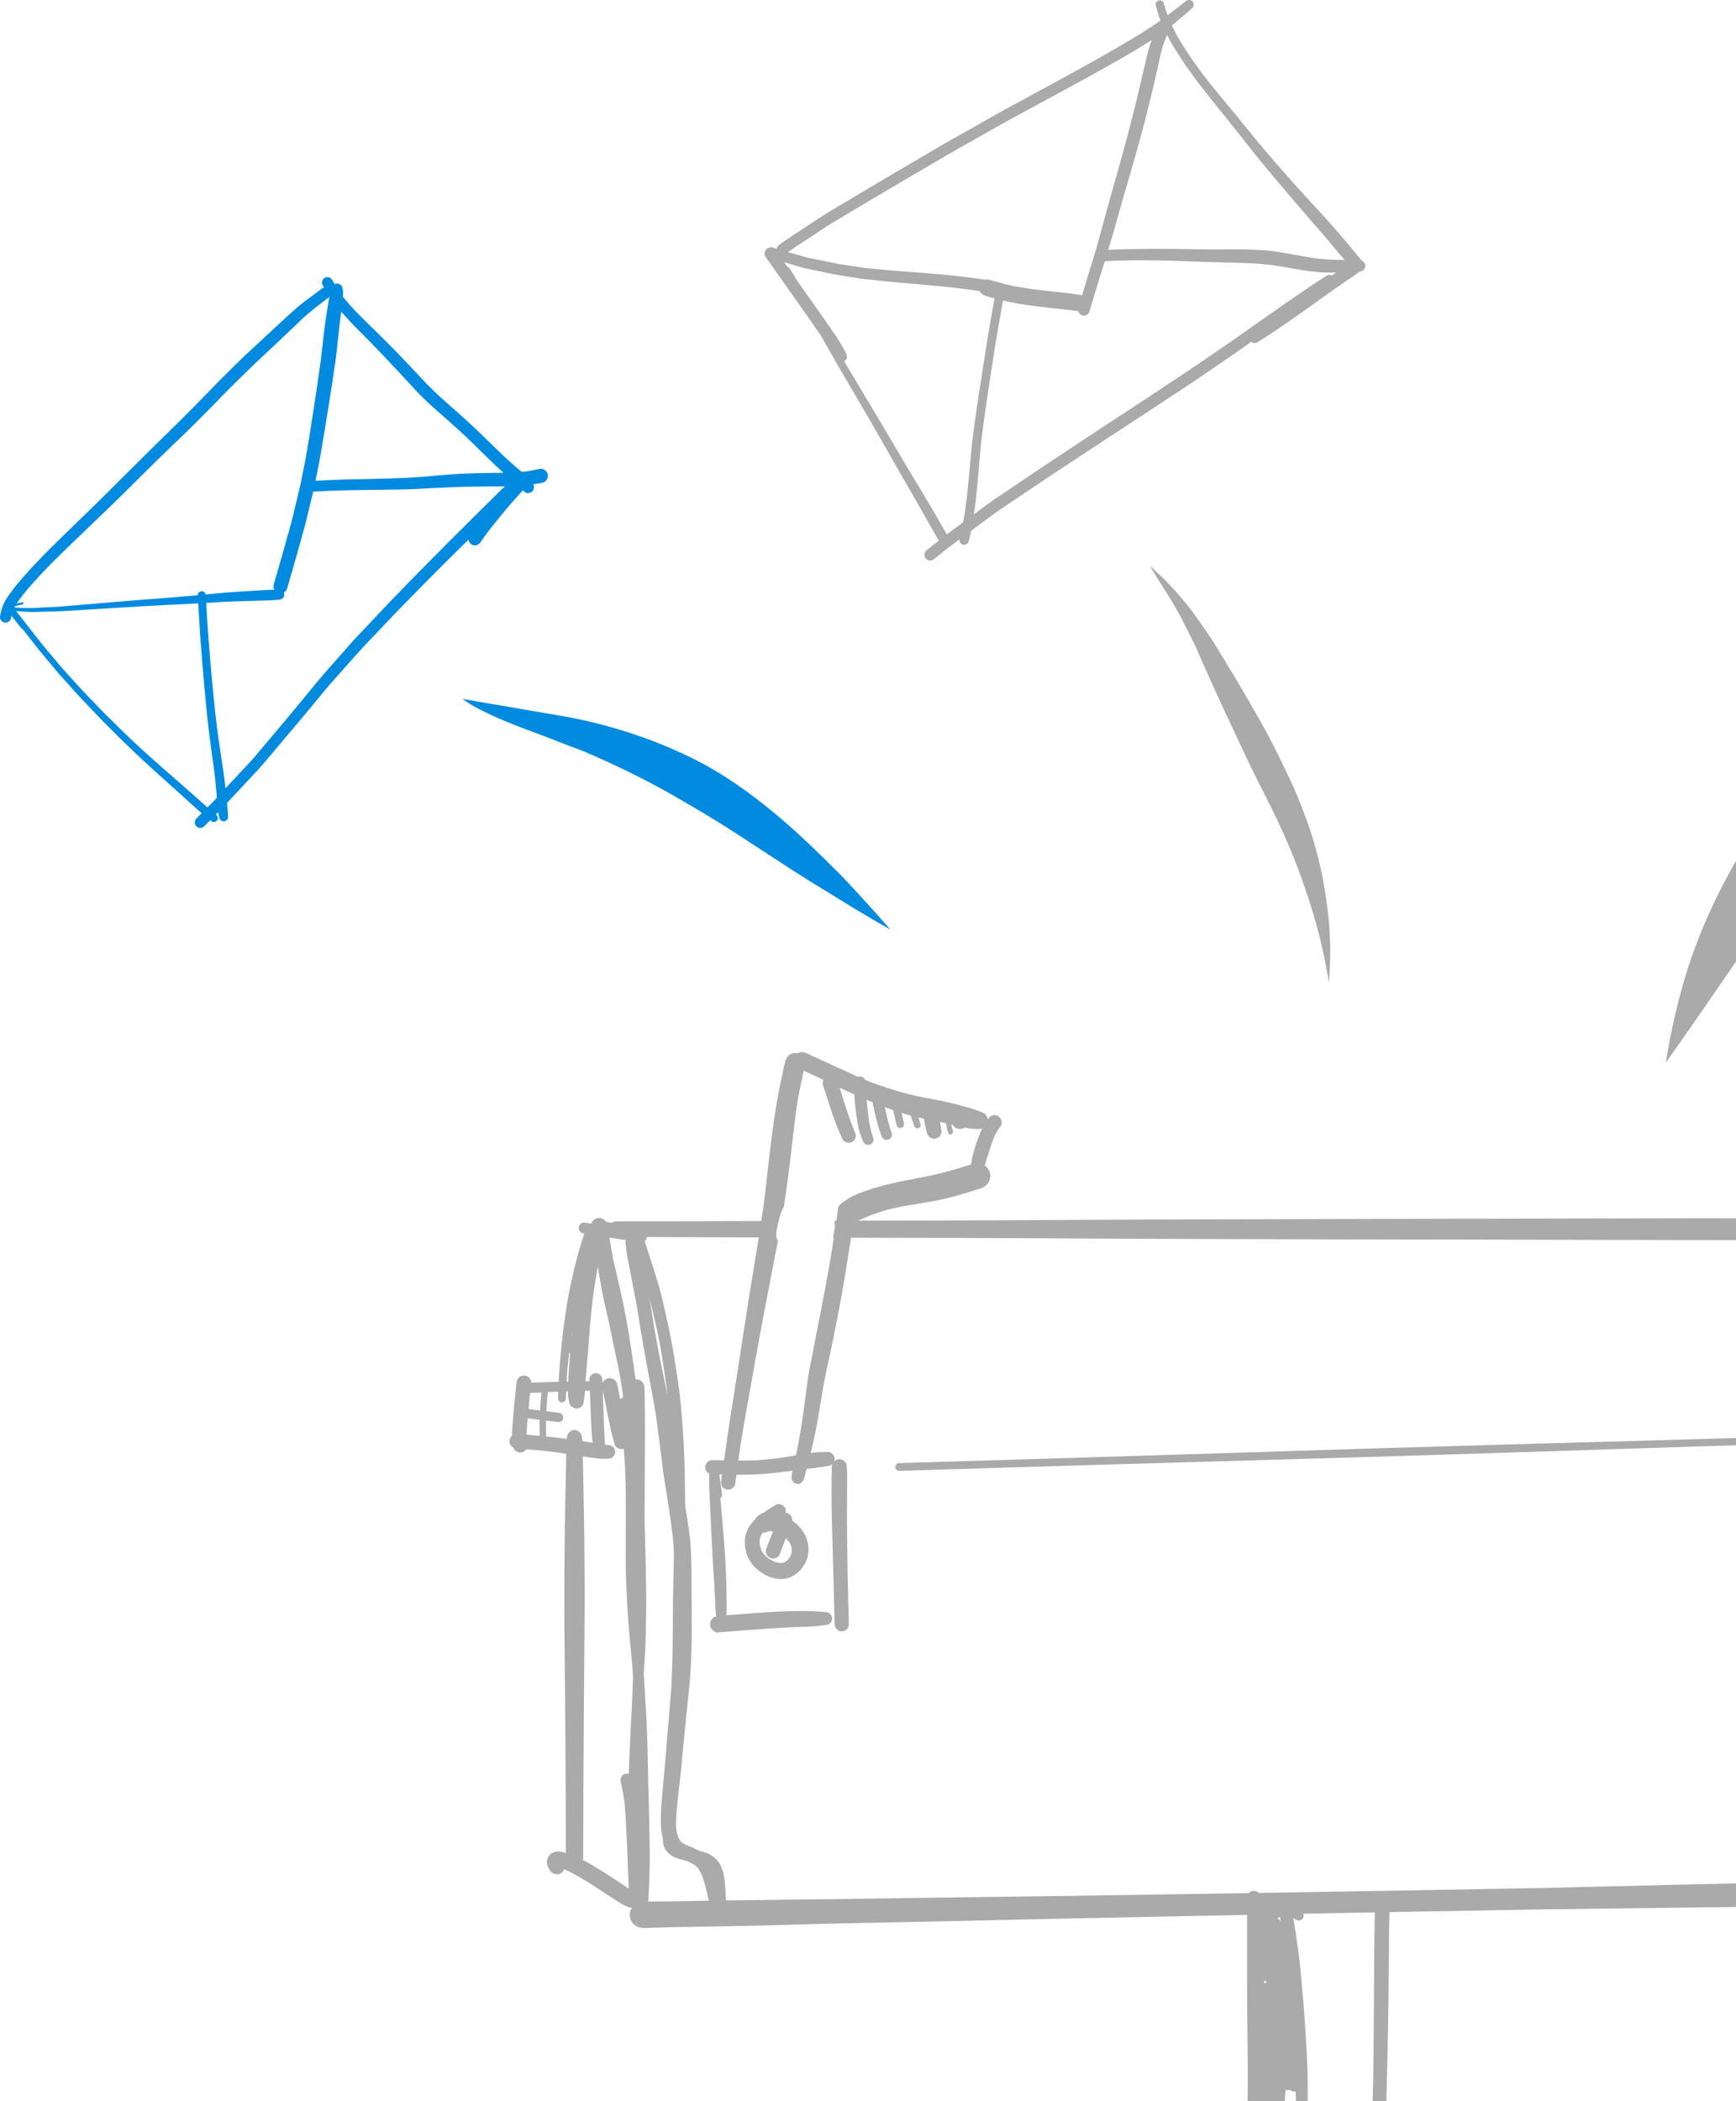 <svg width="205" height="248" viewBox="0 0 205 248" fill="none" xmlns="http://www.w3.org/2000/svg">
<g clip-path="url(#clip0_201_8405)">
<path d="M249.286 176.058C249.286 174.033 249.291 172.002 249.306 169.977C249.311 168.866 249.306 167.755 249.301 166.644C249.301 166.189 249.291 165.739 249.286 165.285C249.286 164.896 249.281 164.512 249.225 164.128C249.17 163.926 249.069 163.75 248.917 163.603C248.725 163.411 248.473 163.3 248.21 163.27C248.124 162.75 248.034 162.234 247.943 161.719C247.746 160.638 247.513 159.573 247.195 158.522C247.003 157.881 246.725 157.259 246.468 156.643C246.261 156.148 246.039 155.653 245.796 155.174C245.281 154.148 244.705 153.153 244.104 152.179C243.528 151.239 242.902 150.33 242.301 149.411C241.68 148.466 241.054 147.532 240.427 146.593C239.826 145.694 239.291 144.749 238.751 143.815C238.493 143.365 238.003 143.113 237.508 143.113C237.266 143.113 237.018 143.173 236.796 143.305C236.518 143.466 236.321 143.719 236.205 143.997C236.19 143.997 236.175 143.997 236.155 143.997C236.028 143.997 235.902 143.997 235.776 143.997C235.574 143.951 235.352 143.956 235.139 143.956C235.074 143.956 235.008 143.956 234.947 143.956C234.604 143.956 234.261 143.941 233.917 143.936C233.018 143.921 232.124 143.921 231.225 143.911C229.356 143.891 227.488 143.886 225.619 143.891C224.579 143.891 223.543 143.865 222.508 143.86C221.326 143.85 220.139 143.85 218.957 143.845C218.043 143.845 217.134 143.805 216.22 143.795C215.053 143.784 213.886 143.784 212.72 143.779C211.068 143.779 209.417 143.774 207.765 143.774C204.28 143.774 200.79 143.785 197.305 143.79C192.184 143.8 187.063 143.805 181.946 143.82C171.638 143.855 161.33 143.85 151.027 143.891C145.85 143.911 140.668 143.921 135.491 143.936C130.385 143.946 125.279 143.987 120.173 144.012C113.895 144.047 107.617 144.052 101.339 144.067C101.753 143.88 102.172 143.699 102.591 143.517C103.566 143.138 104.551 142.815 105.576 142.588C106.692 142.345 107.819 142.168 108.94 141.981C109.48 141.891 110.021 141.79 110.561 141.694C111.097 141.598 111.622 141.456 112.152 141.335C112.617 141.229 113.066 141.098 113.521 140.961C114.289 140.734 115.056 140.502 115.819 140.254C116.607 140.002 117.102 139.214 116.88 138.39C116.789 138.057 116.571 137.764 116.289 137.562C116.395 137.199 116.506 136.835 116.617 136.476C116.844 135.729 117.082 134.981 117.375 134.259C117.481 134.022 117.592 133.784 117.723 133.557C117.854 133.325 118.016 133.102 118.173 132.89C118.299 132.714 118.314 132.436 118.258 132.234C118.198 132.022 118.056 131.835 117.864 131.724C117.733 131.648 117.587 131.607 117.435 131.607C117.359 131.607 117.284 131.618 117.208 131.638C116.981 131.698 116.834 131.84 116.698 132.027C116.678 132.057 116.657 132.087 116.637 132.118C116.622 131.976 116.582 131.84 116.506 131.714C116.359 131.466 116.157 131.35 115.9 131.249C115.576 131.123 115.258 130.996 114.925 130.89C114.647 130.799 114.359 130.724 114.076 130.648C113.546 130.496 113.016 130.345 112.48 130.219C111.344 129.951 110.198 129.734 109.051 129.517C107.905 129.299 106.778 129.022 105.667 128.678C104.531 128.325 103.389 127.961 102.288 127.506C102.238 127.486 102.192 127.466 102.142 127.446C102.031 127.208 101.798 127.037 101.511 127.037C101.435 127.037 101.359 127.052 101.288 127.077C100.344 126.653 99.404 126.224 98.46 125.789C97.384 125.289 96.303 124.804 95.228 124.304C95.051 124.224 94.884 124.168 94.702 124.168C94.622 124.168 94.541 124.178 94.455 124.203C94.364 124.229 94.283 124.269 94.207 124.314C94.106 124.289 94 124.274 93.904 124.274C93.389 124.274 92.935 124.628 92.773 125.133C92.601 125.673 92.505 126.239 92.389 126.794C92.268 127.345 92.147 127.895 92.036 128.451C91.819 129.537 91.637 130.628 91.47 131.724C91.283 132.931 91.132 134.143 90.985 135.35C90.849 136.456 90.717 137.562 90.596 138.668C90.46 139.941 90.313 141.204 90.147 142.476C90.066 143.017 89.98 143.557 89.894 144.103C84.177 144.128 78.465 144.158 72.747 144.158C72.55 144.158 72.369 144.224 72.217 144.335C72 144.285 71.778 144.239 71.555 144.194C71.47 144.067 71.353 143.951 71.232 143.88C71.086 143.795 70.914 143.749 70.742 143.749C70.656 143.749 70.571 143.759 70.49 143.785C70.247 143.85 70.04 144.012 69.914 144.229C69.884 144.285 69.859 144.335 69.843 144.391C69.833 144.401 69.823 144.406 69.813 144.416C69.596 144.38 69.374 144.34 69.156 144.305C69.091 144.295 69.03 144.29 68.975 144.29C68.868 144.29 68.763 144.31 68.662 144.37C68.515 144.456 68.409 144.598 68.364 144.759C68.318 144.926 68.343 145.108 68.429 145.259C68.505 145.391 68.656 145.532 68.818 145.557C68.879 145.567 68.944 145.577 69.005 145.588C68.848 146.037 68.702 146.492 68.566 146.951C68.404 147.492 68.237 148.032 68.096 148.583C67.818 149.674 67.566 150.769 67.338 151.871C67.106 152.982 66.914 154.098 66.747 155.219C66.596 156.244 66.48 157.28 66.363 158.31C66.318 158.421 66.293 158.542 66.293 158.669C66.293 158.719 66.303 158.77 66.308 158.815C66.202 159.825 66.106 160.84 66.045 161.856C66.02 162.265 66 162.674 65.975 163.083C65.454 163.098 64.929 163.113 64.409 163.133C64.409 163.133 64.409 163.133 64.404 163.133C64.404 163.133 64.399 163.133 64.394 163.133C63.889 163.149 63.379 163.164 62.873 163.184C62.828 163.184 62.783 163.184 62.742 163.189C62.752 162.977 62.631 162.744 62.49 162.603C62.328 162.441 62.101 162.345 61.868 162.345C61.636 162.345 61.414 162.436 61.247 162.603C61.07 162.78 61.015 162.982 60.99 163.224C60.873 164.29 60.762 165.361 60.666 166.426C60.626 166.911 60.581 167.396 60.545 167.876C60.52 168.174 60.5 168.477 60.48 168.775C60.464 168.997 60.464 169.214 60.469 169.437C60.278 169.603 60.156 169.851 60.156 170.098C60.156 170.325 60.247 170.548 60.409 170.704C60.48 170.775 60.555 170.82 60.636 170.861C60.757 171.285 61.267 171.517 61.671 171.406C61.868 171.351 62.04 171.224 62.156 171.053C62.682 171.093 63.207 171.134 63.732 171.184C64.419 171.25 65.106 171.33 65.788 171.416C66.146 171.467 66.505 171.527 66.863 171.583C66.853 172.24 66.848 172.901 66.833 173.558C66.798 175.002 66.772 176.447 66.737 177.886C66.702 179.452 66.687 181.023 66.677 182.588C66.666 184.139 66.646 185.684 66.641 187.235C66.621 193.321 66.742 199.402 66.767 205.488C66.788 209.882 66.818 214.276 66.823 218.67C66.576 218.599 66.318 218.559 66.06 218.533C66.005 218.528 65.954 218.523 65.899 218.523C65.444 218.523 65 218.72 64.762 219.124C64.606 219.392 64.55 219.74 64.621 220.044C64.677 220.301 64.808 220.523 64.939 220.746C65.202 221.185 65.778 221.347 66.227 221.084C66.409 220.978 66.545 220.811 66.621 220.624C66.661 220.639 66.697 220.655 66.737 220.67C67.985 221.23 69.166 221.948 70.308 222.7C70.889 223.084 71.47 223.463 72.05 223.847C72.298 224.008 72.545 224.17 72.793 224.331C72.949 224.432 73.111 224.528 73.268 224.624C73.601 224.826 73.949 224.978 74.308 225.124C74.419 225.155 74.53 225.155 74.641 225.145C74.621 225.17 74.601 225.19 74.581 225.22C74.374 225.574 74.318 226.008 74.424 226.402C74.52 226.756 74.783 227.155 75.131 227.321C75.434 227.463 75.596 227.539 75.939 227.544C76.03 227.544 76.116 227.544 76.207 227.544C76.5 227.544 76.798 227.534 77.096 227.523C77.945 227.498 78.793 227.463 79.636 227.448C81.894 227.402 84.157 227.372 86.414 227.332C91.01 227.256 95.606 227.084 100.202 226.988C105.425 226.882 110.652 226.786 115.874 226.66C121.294 226.534 126.708 226.412 132.127 226.306C137.173 226.205 142.218 226.104 147.264 226.003C147.264 228.463 147.264 230.923 147.264 233.377C147.264 236.271 147.294 239.165 147.33 242.059C147.345 243.509 147.35 244.963 147.34 246.413C147.33 247.827 147.314 249.246 147.32 250.66C147.32 251.034 147.32 251.403 147.325 251.776C147.325 251.973 147.325 252.17 147.325 252.362C147.325 252.499 147.325 252.635 147.34 252.771C147.36 253.039 147.436 253.266 147.577 253.494C147.703 253.696 147.946 253.802 148.178 253.741C148.441 253.67 148.653 253.357 148.552 253.085C148.527 253.019 148.506 252.958 148.491 252.893C148.481 252.645 148.501 252.398 148.506 252.15C148.506 251.973 148.511 251.797 148.517 251.62C148.527 251.266 148.537 250.918 148.547 250.564C148.562 250.13 148.582 249.696 148.597 249.261C148.612 249.256 148.628 249.251 148.643 249.246C148.653 249.357 148.683 249.463 148.739 249.564C148.835 249.726 148.991 249.847 149.173 249.898C149.304 249.933 149.431 249.933 149.562 249.898C149.602 249.888 149.648 249.872 149.688 249.847C149.698 250.074 149.724 250.302 149.744 250.524C149.759 250.736 149.815 250.918 149.971 251.069C150.163 251.266 150.456 251.342 150.719 251.266C150.83 251.236 150.936 251.191 151.042 251.135C151.183 251.059 151.269 250.928 151.36 250.802C151.496 250.61 151.532 250.332 151.557 250.105C151.577 249.918 151.577 249.731 151.582 249.544C151.592 249.271 151.638 248.994 151.663 248.716C151.724 248.029 151.759 247.342 151.799 246.655C151.81 246.655 151.82 246.66 151.825 246.665C151.976 246.706 152.153 246.701 152.31 246.645C152.456 246.786 152.648 246.867 152.855 246.867C152.905 246.867 152.946 246.852 152.991 246.842C153.007 247.292 153.032 247.741 153.042 248.191C153.052 248.625 153.057 249.054 153.057 249.489C153.057 249.968 153.032 250.478 153.153 250.948C153.214 251.191 153.446 251.362 153.693 251.362C153.926 251.362 154.193 251.191 154.234 250.948C154.31 250.539 154.33 250.125 154.36 249.706C154.385 249.337 154.406 248.963 154.416 248.59C154.436 247.887 154.436 247.185 154.431 246.483C154.421 245.004 154.39 243.519 154.294 242.044C154.198 240.544 154.113 239.044 154.012 237.544C153.961 236.791 153.89 236.039 153.82 235.286C153.754 234.549 153.693 233.811 153.628 233.079C153.496 231.508 153.269 229.953 153.047 228.392C152.956 227.746 152.845 227.094 152.724 226.453C152.734 226.433 152.744 226.407 152.759 226.387C152.86 226.453 152.961 226.518 153.062 226.584C153.335 226.761 153.719 226.64 153.875 226.372C153.971 226.205 153.971 226.023 153.906 225.867C156.719 225.811 159.537 225.756 162.35 225.705C162.269 229.372 162.264 233.044 162.244 236.716C162.234 238.448 162.214 240.175 162.199 241.908C162.178 243.706 162.163 245.499 162.113 247.292C162.093 248.074 162.047 248.852 161.992 249.635C161.966 250.014 161.936 250.398 161.901 250.776C161.885 250.948 161.87 251.12 161.855 251.292C161.845 251.382 161.84 251.468 161.845 251.559C161.845 251.675 161.87 251.787 161.891 251.898C161.921 252.054 162.022 252.16 162.118 252.282C162.239 252.438 162.492 252.514 162.683 252.514C162.825 252.514 162.961 252.478 163.088 252.403C163.209 252.332 163.305 252.236 163.375 252.115C163.466 251.999 163.502 251.832 163.532 251.691C163.562 251.559 163.572 251.403 163.582 251.261C163.598 251.044 163.613 250.832 163.623 250.615C163.648 250.196 163.663 249.776 163.678 249.357C163.714 248.494 163.724 247.635 163.744 246.771C163.784 245.004 163.82 243.236 163.865 241.468C163.956 237.832 163.976 234.19 164.012 230.554C164.027 228.928 164.037 227.301 164.072 225.675C164.32 225.675 164.567 225.665 164.815 225.66C170.704 225.554 176.598 225.448 182.487 225.347C189.315 225.271 196.144 225.18 202.972 225.094C209.78 225.008 216.594 224.917 223.402 224.806C226.947 224.751 230.493 224.705 234.038 224.655C235.761 224.629 237.483 224.599 239.205 224.569C239.897 224.554 240.584 224.534 241.276 224.523C241.872 224.513 242.478 224.534 243.069 224.473C243.069 224.473 243.069 224.473 243.064 224.473C243.14 224.473 243.21 224.463 243.281 224.453C243.276 224.453 243.271 224.453 243.266 224.453C243.857 224.402 244.458 224.402 245.049 224.347C245.064 224.347 245.074 224.347 245.089 224.347C245.21 224.331 245.337 224.316 245.463 224.296C245.7 224.23 245.907 224.109 246.079 223.938C246.094 223.922 246.109 223.902 246.124 223.882C246.175 223.882 246.22 223.882 246.271 223.877C246.624 223.847 246.973 223.801 247.321 223.741C247.483 223.695 247.624 223.614 247.741 223.493C247.771 223.463 247.796 223.427 247.821 223.397C248.124 223.337 248.377 223.064 248.367 222.741C248.367 222.715 248.367 222.69 248.367 222.665C248.695 222.609 248.998 222.316 248.973 221.963C248.963 221.801 248.948 221.64 248.933 221.478C249.165 221.256 249.311 220.943 249.311 220.599C249.311 213.155 249.342 205.715 249.311 198.27C249.281 190.866 249.286 183.457 249.301 176.053L249.286 176.058ZM62.187 169.33C62.192 168.79 62.237 168.255 62.283 167.714C62.293 167.608 62.303 167.502 62.313 167.396C62.783 167.452 63.257 167.512 63.727 167.573C63.722 167.699 63.712 167.825 63.717 167.952C63.717 168.214 63.717 168.472 63.727 168.729C63.727 168.972 63.737 169.214 63.742 169.462C63.227 169.411 62.707 169.366 62.192 169.33H62.187ZM63.793 166.199C63.788 166.29 63.783 166.381 63.778 166.472C63.323 166.416 62.868 166.356 62.409 166.3C62.464 165.669 62.535 165.037 62.601 164.401C63.045 164.381 63.49 164.361 63.939 164.345C63.884 164.962 63.828 165.583 63.788 166.199H63.793ZM90.318 154.482C90.743 152.219 91.192 149.961 91.621 147.699C91.702 147.285 91.783 146.865 91.864 146.451C91.793 146.33 91.743 146.199 91.707 146.062C91.672 145.931 91.657 145.795 91.657 145.658C91.657 145.436 91.722 145.173 91.763 144.946C91.793 144.769 91.829 144.593 91.869 144.416C91.869 144.406 91.874 144.396 91.874 144.386C91.924 144.163 91.985 143.941 92.046 143.719C92.101 143.522 92.162 143.32 92.233 143.128C92.288 142.961 92.359 142.795 92.435 142.638C92.475 142.582 92.515 142.527 92.556 142.471C92.647 141.875 92.738 141.274 92.823 140.673C93.142 138.421 93.415 136.158 93.672 133.895C93.788 132.875 93.915 131.86 94.046 130.845C94.167 130.027 94.303 129.203 94.48 128.395C94.627 127.724 94.788 127.052 94.909 126.37C95.692 126.729 96.475 127.087 97.258 127.456C97.157 127.648 97.122 127.875 97.192 128.092C97.551 129.214 97.909 130.34 98.288 131.456C98.637 132.476 99.041 133.481 99.49 134.456C99.566 134.582 99.667 134.683 99.793 134.759C99.985 134.87 100.223 134.9 100.44 134.845C100.647 134.789 100.829 134.648 100.94 134.461C101.041 134.289 101.107 134.012 101.026 133.815C100.278 132.042 99.723 130.198 99.147 128.365C99.687 128.623 100.228 128.88 100.773 129.128C100.809 129.143 100.844 129.158 100.884 129.173C100.889 129.279 100.894 129.385 100.904 129.486C100.93 129.86 100.96 130.234 101.006 130.607C101.076 131.198 101.142 131.789 101.238 132.38C101.319 132.86 101.42 133.345 101.576 133.805C101.622 133.936 101.667 134.067 101.713 134.198C101.783 134.406 101.879 134.608 101.97 134.81C102.026 134.906 102.101 134.981 102.197 135.037C102.344 135.123 102.526 135.148 102.687 135.103C102.849 135.057 102.985 134.951 103.066 134.81C103.147 134.673 103.187 134.471 103.132 134.32C102.864 133.597 102.692 132.855 102.586 132.097C102.49 131.34 102.41 130.577 102.349 129.815C102.576 129.91 102.804 130.001 103.031 130.092C103.319 131.441 103.607 132.794 104.102 134.077C104.162 134.234 104.238 134.36 104.389 134.451C104.536 134.537 104.708 134.557 104.869 134.512C105.177 134.426 105.42 134.062 105.304 133.744C105.046 133.032 104.859 132.31 104.687 131.572C104.617 131.269 104.551 130.966 104.485 130.663C104.809 130.779 105.137 130.895 105.46 131.012C105.602 131.607 105.738 132.203 105.884 132.799C105.94 133.032 106.203 133.168 106.43 133.108C106.672 133.042 106.788 132.799 106.738 132.562C106.647 132.158 106.556 131.754 106.465 131.345C106.824 131.461 107.182 131.567 107.541 131.663C107.682 132.072 107.824 132.476 107.96 132.885C108.031 133.082 108.223 133.214 108.435 133.158C108.632 133.102 108.763 132.885 108.703 132.683C108.622 132.416 108.536 132.153 108.455 131.89C108.677 131.941 108.9 131.991 109.122 132.037C109.137 132.143 109.147 132.244 109.162 132.35C109.233 132.83 109.344 133.294 109.475 133.759C109.602 134.214 110.086 134.496 110.546 134.365C110.763 134.305 110.95 134.158 111.066 133.966C111.193 133.749 111.198 133.532 111.152 133.294C111.112 133.072 111.076 132.85 111.041 132.628C111.031 132.562 111.031 132.491 111.021 132.421C111.172 132.451 111.329 132.481 111.48 132.517C111.546 132.532 111.617 132.547 111.682 132.562C111.768 132.936 111.854 133.315 111.95 133.683C111.991 133.84 112.162 133.931 112.314 133.89C112.47 133.85 112.561 133.683 112.521 133.527C112.45 133.259 112.395 132.986 112.329 132.714C112.385 132.729 112.44 132.739 112.496 132.754C112.677 133.047 112.996 133.244 113.359 133.244C113.566 133.244 113.758 133.178 113.92 133.072C114.031 133.092 114.147 133.123 114.258 133.143C114.703 133.229 115.157 133.249 115.612 133.244C115.743 133.244 115.869 133.214 115.986 133.168C115.789 133.577 115.622 134.007 115.465 134.431C115.304 134.875 115.167 135.33 115.026 135.784C114.859 136.325 114.748 136.875 114.662 137.436C113.93 137.668 113.198 137.885 112.46 138.103C111.89 138.274 111.314 138.411 110.733 138.552C109.496 138.845 108.248 139.072 107.001 139.31C105.799 139.542 104.617 139.825 103.445 140.158C102.874 140.32 102.314 140.522 101.753 140.724C101.026 140.981 100.344 141.32 99.718 141.769C99.647 141.82 99.576 141.875 99.516 141.931C99.49 141.946 99.46 141.951 99.435 141.966C99.238 142.082 99.01 142.32 98.98 142.562C98.909 143.067 98.834 143.572 98.763 144.077C98.687 144.077 98.612 144.077 98.536 144.077C98.662 144.598 98.541 145.148 98.445 145.678C98.42 145.815 98.394 145.946 98.364 146.083C98.399 146.083 98.43 146.083 98.465 146.083C98.324 147.002 98.182 147.921 98.026 148.84C97.692 150.734 97.344 152.628 96.975 154.517C96.606 156.386 96.243 158.254 95.879 160.128C95.692 161.078 95.495 162.032 95.364 162.987C95.228 163.992 95.096 164.997 94.965 165.997C94.909 166.416 94.854 166.83 94.798 167.25C94.808 167.169 94.819 167.093 94.829 167.012C94.657 168.255 94.44 169.482 94.207 170.714C94.142 171.068 94.071 171.416 93.995 171.765C93.334 171.876 92.677 171.987 92.015 172.083C90.899 172.219 89.778 172.351 88.652 172.366C88.162 172.371 87.672 172.381 87.182 172.376C87.394 170.916 87.611 169.462 87.864 168.007C88.278 165.638 88.712 163.27 89.132 160.901C89.51 158.754 89.909 156.613 90.308 154.477L90.318 154.482ZM69.202 162.275C69.278 161.295 69.368 160.32 69.449 159.345C69.535 158.335 69.596 157.32 69.687 156.305C69.783 155.285 69.884 154.27 70.005 153.249C70.035 153.007 70.066 152.77 70.096 152.532C70.247 151.517 70.414 150.507 70.591 149.497C70.616 149.643 70.641 149.79 70.667 149.936C70.798 150.704 70.924 151.477 71.066 152.244C71.207 153.017 71.384 153.785 71.561 154.557C71.722 155.285 71.894 156.012 72.045 156.739C72.207 157.497 72.353 158.26 72.52 159.022C72.853 160.568 73.182 162.113 73.424 163.674C73.449 163.82 73.465 163.967 73.49 164.108C73.525 164.391 73.55 164.674 73.581 164.952C73.47 164.972 73.359 165.012 73.278 165.098C73.268 165.108 73.257 165.123 73.247 165.133C73.126 164.527 73.005 163.926 72.874 163.325C72.783 162.921 72.379 162.659 71.98 162.659C71.904 162.659 71.823 162.669 71.752 162.689C71.525 162.75 71.328 162.906 71.207 163.108C71.192 163.128 71.187 163.154 71.177 163.174C71.167 163.159 71.151 163.143 71.136 163.133C71.136 163.032 71.126 162.931 71.126 162.825C71.111 162.411 70.793 162.063 70.364 162.063C69.96 162.063 69.586 162.411 69.601 162.825C69.601 162.886 69.601 162.952 69.606 163.012C69.449 163.012 69.298 163.022 69.141 163.027C69.162 162.78 69.177 162.527 69.192 162.28L69.202 162.275ZM67.535 157.103C67.52 157.29 67.505 157.482 67.49 157.669C67.48 157.669 67.475 157.669 67.465 157.669C67.49 157.482 67.51 157.295 67.535 157.108V157.103ZM67 161.699C67.055 161.027 67.131 160.356 67.212 159.684C67.237 159.684 67.267 159.694 67.293 159.694C67.308 159.694 67.318 159.694 67.333 159.694C67.283 160.3 67.232 160.906 67.187 161.512C67.146 162.027 67.121 162.542 67.096 163.063C67.045 163.063 66.995 163.063 66.939 163.063C66.929 163.063 66.919 163.063 66.909 163.063C66.934 162.608 66.959 162.159 66.995 161.704L67 161.699ZM68.672 169.421C68.571 169.048 68.217 168.78 67.833 168.78C67.449 168.78 67.091 169.048 66.995 169.421C66.959 169.553 66.939 169.689 66.919 169.83C66.838 169.82 66.752 169.805 66.671 169.795C65.949 169.699 65.222 169.618 64.495 169.543C64.48 169.022 64.475 168.507 64.469 167.987C64.469 167.881 64.469 167.775 64.48 167.664C64.975 167.724 65.464 167.785 65.959 167.846C66.096 167.866 66.257 167.775 66.348 167.684C66.454 167.583 66.51 167.436 66.51 167.295C66.51 167.154 66.449 167.007 66.348 166.901C66.313 166.871 66.272 166.846 66.237 166.815C66.151 166.765 66.055 166.739 65.959 166.739C65.485 166.679 65.005 166.618 64.525 166.558C64.54 166.255 64.56 165.957 64.581 165.654C64.616 165.209 64.651 164.77 64.687 164.325C64.687 164.315 64.687 164.31 64.687 164.3C65.096 164.285 65.5 164.265 65.909 164.25C65.904 164.522 65.904 164.795 65.909 165.068C65.909 165.315 66.111 165.522 66.363 165.522C66.616 165.522 66.803 165.315 66.818 165.068C66.838 164.785 66.848 164.502 66.858 164.219C66.929 164.219 67 164.219 67.066 164.214C67.066 164.26 67.066 164.3 67.066 164.345C67.07 164.765 67.146 165.184 67.232 165.593C67.313 165.967 67.702 166.229 68.07 166.229C68.227 166.229 68.374 166.189 68.51 166.113C68.687 166.012 68.874 165.805 68.909 165.593C68.965 165.234 69.02 164.876 69.05 164.512C69.061 164.391 69.066 164.265 69.076 164.143C69.267 164.138 69.465 164.128 69.656 164.123C69.692 165.088 69.727 166.053 69.767 167.017C69.788 167.573 69.823 168.123 69.848 168.679C69.874 169.184 69.904 169.694 69.975 170.194C69.975 170.169 69.97 170.149 69.965 170.128C69.97 170.179 69.98 170.224 69.985 170.275C69.586 170.214 69.182 170.159 68.778 170.098C68.763 169.871 68.732 169.644 68.677 169.426L68.672 169.421ZM74.727 198.553C74.697 199.417 74.672 200.281 74.631 201.144C74.591 201.937 74.535 202.725 74.5 203.518C74.424 205.2 74.338 206.882 74.273 208.564C74.263 208.831 74.257 209.094 74.252 209.361C74.182 209.336 74.106 209.321 74.025 209.321C73.96 209.321 73.894 209.331 73.828 209.346C73.419 209.457 73.197 209.882 73.298 210.281C73.495 211.079 73.621 211.887 73.742 212.7C74.035 216.099 74.106 219.513 74.247 222.917C74.045 222.776 73.848 222.634 73.646 222.498C73.283 222.256 72.914 222.013 72.545 221.771C71.874 221.331 71.197 220.897 70.515 220.478C70.177 220.271 69.833 220.074 69.485 219.877C69.267 219.751 69.04 219.634 68.818 219.523C68.843 219.432 68.864 219.341 68.864 219.246C68.864 215.922 68.889 212.599 68.904 209.276C68.919 206.114 68.939 202.952 68.965 199.791C68.99 196.765 69.01 193.745 69.035 190.725C69.061 187.715 69.02 184.699 69 181.689C68.985 179.528 68.929 177.366 68.889 175.199C68.868 174.265 68.848 173.331 68.833 172.396C68.833 172.224 68.828 172.048 68.823 171.876C69.212 171.942 69.606 172.002 69.995 172.058C70.293 172.098 70.586 172.134 70.884 172.154C71.202 172.174 71.515 172.174 71.833 172.164C72.192 172.154 72.515 171.921 72.611 171.573C72.667 171.366 72.641 171.139 72.53 170.952C72.434 170.79 72.242 170.608 72.045 170.583C71.838 170.553 71.636 170.522 71.429 170.487C71.399 169.977 71.379 169.472 71.359 168.962C71.333 168.356 71.313 167.75 71.288 167.144C71.247 166.128 71.212 165.108 71.172 164.093C71.409 165.194 71.631 166.29 71.848 167.396C72.05 168.421 72.278 169.442 72.576 170.442C72.702 170.861 73.136 171.118 73.566 171.002C73.596 170.992 73.626 170.982 73.656 170.967C73.732 171.947 73.808 172.926 73.838 173.911C73.879 175.29 73.904 176.664 73.904 178.043C73.904 179.411 73.899 180.78 73.894 182.144C73.894 182.821 73.894 183.502 73.894 184.179C73.894 184.816 73.894 185.452 73.919 186.083C73.97 187.472 74.035 188.861 74.121 190.245C74.162 190.912 74.207 191.573 74.263 192.235C74.313 192.866 74.379 193.498 74.439 194.134C74.566 195.417 74.677 196.7 74.752 197.988C74.747 198.174 74.737 198.361 74.732 198.548L74.727 198.553ZM83.111 224.337C81.551 224.367 79.985 224.397 78.424 224.412C77.874 224.412 77.323 224.412 76.773 224.422C76.697 224.422 76.626 224.422 76.55 224.422C76.576 223.907 76.606 223.392 76.631 222.872C76.697 221.549 76.737 220.225 76.727 218.902C76.712 216.256 76.631 213.614 76.566 210.968C76.53 209.604 76.5 208.24 76.475 206.872C76.45 205.518 76.404 204.164 76.333 202.811C76.268 201.548 76.177 200.286 76.111 199.023C76.081 198.503 76.05 197.982 76.02 197.462C76.066 196.745 76.116 196.028 76.162 195.311C76.212 194.472 76.242 193.629 76.258 192.785C76.293 191.114 76.323 189.442 76.303 187.765C76.283 186.114 76.242 184.462 76.207 182.81C76.182 181.659 76.147 180.507 76.111 179.361C76.121 178.578 76.126 177.8 76.131 177.017C76.131 174.916 76.151 172.81 76.157 170.709C76.157 169.447 76.167 168.184 76.157 166.921C76.151 166.325 76.141 165.724 76.131 165.123C76.131 164.815 76.121 164.507 76.116 164.199C76.111 163.886 76.126 163.547 75.954 163.27C75.773 162.977 75.465 162.79 75.116 162.79C75.091 162.79 75.071 162.8 75.045 162.8C75.025 162.654 75.015 162.507 74.995 162.366C74.763 160.648 74.505 158.931 74.227 157.219C74.086 156.361 73.919 155.502 73.752 154.643C73.601 153.845 73.434 153.052 73.247 152.264C72.96 151.042 72.677 149.82 72.399 148.593C72.364 148.375 72.328 148.153 72.288 147.936C72.182 147.315 72.071 146.694 71.96 146.072C72.606 146.173 73.252 146.269 73.904 146.36C73.864 146.451 73.843 146.547 73.853 146.638C73.924 147.204 73.985 147.774 74.086 148.335C74.177 148.83 74.278 149.325 74.374 149.82C74.545 150.734 74.712 151.648 74.894 152.557C74.99 153.037 75.086 153.517 75.177 153.997C75.258 154.436 75.318 154.881 75.389 155.32C75.535 156.27 75.687 157.214 75.859 158.159C76 158.941 76.126 159.729 76.268 160.512C76.424 161.361 76.586 162.209 76.748 163.053C77.046 164.623 77.344 166.199 77.561 167.785C77.682 168.699 77.803 169.618 77.924 170.532C78.056 171.532 78.162 172.538 78.293 173.543C78.429 174.548 78.601 175.548 78.768 176.548C78.919 177.482 79.056 178.416 79.187 179.356C79.212 179.538 79.237 179.72 79.263 179.901C79.384 180.821 79.505 181.745 79.551 182.674C79.561 182.942 79.566 183.204 79.576 183.472C79.576 183.624 79.576 183.775 79.576 183.927C79.535 185.664 79.495 187.396 79.47 189.134C79.45 190.811 79.45 192.487 79.434 194.159C79.419 195.806 79.344 197.452 79.278 199.094C79.278 199.109 79.278 199.124 79.278 199.144C79.177 200.457 79.066 201.77 78.955 203.089C78.788 205.084 78.621 207.079 78.455 209.074C78.298 210.952 78.046 212.821 78.035 214.705C78.035 215.038 78.035 215.367 78.061 215.7C78.086 216.084 78.157 216.463 78.258 216.826C78.258 216.857 78.258 216.887 78.258 216.922C78.268 217.19 78.288 217.458 78.338 217.725C78.409 218.084 78.621 218.392 78.869 218.66C79.076 218.882 79.354 219.054 79.626 219.185C79.859 219.296 80.111 219.372 80.359 219.442C80.596 219.513 80.844 219.574 81.086 219.634C81.439 219.796 81.793 219.963 82.116 220.175C82.227 220.271 82.328 220.372 82.424 220.483C82.616 220.761 82.763 221.049 82.904 221.352C83.152 222.033 83.334 222.725 83.5 223.432C83.571 223.73 83.631 224.028 83.697 224.326C83.51 224.326 83.323 224.331 83.136 224.337H83.111ZM76.682 153.184C76.97 154.3 77.232 155.421 77.49 156.542C77.763 157.724 77.99 158.916 78.177 160.118C78.364 161.315 78.546 162.517 78.717 163.719C78.758 164.022 78.783 164.32 78.818 164.623C78.611 163.613 78.394 162.603 78.182 161.593C77.788 159.689 77.434 157.775 77.121 155.855C76.975 154.961 76.849 154.068 76.677 153.179L76.682 153.184ZM149.527 233.998C149.527 233.998 149.496 234.003 149.481 234.008C149.41 234.039 149.34 234.059 149.274 234.099C149.279 233.983 149.289 233.862 149.294 233.746C149.365 233.786 149.446 233.817 149.527 233.827C149.527 233.882 149.527 233.943 149.527 233.998ZM151.203 226.731C151.133 226.579 150.966 226.468 150.809 226.412C150.936 226.377 151.052 226.316 151.138 226.215C151.138 226.23 151.143 226.246 151.148 226.261C151.178 226.443 151.208 226.619 151.239 226.801C151.229 226.776 151.214 226.751 151.203 226.731ZM245.751 221.735C245.544 221.614 245.301 221.539 245.074 221.554C244.897 221.533 244.72 221.539 244.544 221.539C244.397 221.539 244.246 221.544 244.099 221.539C243.953 221.528 243.811 221.528 243.665 221.528C243.619 221.528 243.574 221.528 243.528 221.528C243.367 221.528 243.21 221.513 243.049 221.508C243.069 221.508 243.084 221.508 243.104 221.518C242.998 221.503 242.892 221.498 242.781 221.498C242.725 221.498 242.665 221.498 242.609 221.498C242.22 221.559 241.821 221.564 241.427 221.523C241.24 221.503 241.054 221.473 240.872 221.437C240.584 221.377 240.291 221.311 240.013 221.215C239.958 221.195 239.907 221.18 239.852 221.16C239.841 221.286 239.836 221.417 239.826 221.544C238.72 221.559 237.619 221.579 236.513 221.604C233.887 221.655 231.255 221.715 228.629 221.776C223.377 221.892 218.119 221.988 212.866 222.104C202.745 222.326 192.628 222.574 182.507 222.821C181.936 222.831 181.361 222.842 180.79 222.852C170.072 223.044 159.355 223.246 148.638 223.412C148.491 223.261 148.284 223.165 148.062 223.165C147.84 223.165 147.618 223.271 147.466 223.432C136.819 223.599 126.168 223.771 115.521 223.902C111.642 223.948 107.768 224.008 103.889 224.069C100.137 224.129 96.389 224.17 92.642 224.21C90.339 224.236 88.041 224.266 85.737 224.301C85.737 224.23 85.727 224.16 85.722 224.089C85.707 223.917 85.697 223.751 85.687 223.579C85.672 223.281 85.657 222.983 85.636 222.685C85.611 222.336 85.581 221.983 85.525 221.64C85.5 221.473 85.47 221.306 85.434 221.14C85.374 220.826 85.248 220.528 85.126 220.235C84.97 219.877 84.712 219.564 84.429 219.296C84.066 218.953 83.616 218.74 83.147 218.589C82.965 218.528 82.773 218.493 82.581 218.453C82.349 218.321 82.111 218.21 81.874 218.099C81.571 217.958 81.253 217.836 80.945 217.715C80.808 217.65 80.677 217.579 80.551 217.493C80.475 217.422 80.404 217.352 80.333 217.276C80.248 217.15 80.177 217.018 80.111 216.877C80.005 216.589 79.924 216.301 79.869 215.998C79.813 215.458 79.833 214.897 79.869 214.357C79.894 213.857 79.929 213.357 79.98 212.857C80.071 211.887 80.197 210.922 80.313 209.952C80.419 209.048 80.49 208.139 80.576 207.235C80.672 206.205 80.773 205.175 80.874 204.149C81.066 202.2 81.293 200.255 81.465 198.301C81.636 196.376 81.677 194.452 81.687 192.523C81.692 190.604 81.672 188.684 81.657 186.765C81.652 185.806 81.657 184.841 81.626 183.881C81.611 183.371 81.591 182.861 81.551 182.351C81.51 181.816 81.445 181.285 81.374 180.75C81.237 179.714 81.076 178.689 80.909 177.659C80.909 177.366 80.899 177.078 80.899 176.785C80.879 175.144 80.874 173.507 80.803 171.866C80.727 170.108 80.616 168.351 80.47 166.593C80.404 165.785 80.318 164.977 80.217 164.174C80.106 163.29 79.97 162.411 79.828 161.532C79.697 160.699 79.571 159.866 79.424 159.037C79.278 158.194 79.111 157.361 78.929 156.522C78.753 155.714 78.576 154.911 78.384 154.108C78.197 153.295 78.01 152.487 77.778 151.684C77.54 150.87 77.278 150.062 77.025 149.259C76.752 148.396 76.47 147.532 76.187 146.668C76.167 146.608 76.147 146.547 76.126 146.487C76.232 146.411 76.318 146.305 76.353 146.173C76.369 146.113 76.369 146.057 76.364 145.997C80.389 146.007 84.419 146.032 88.445 146.042C88.829 146.042 89.217 146.042 89.601 146.042C89.44 147.037 89.273 148.037 89.111 149.032C88.722 151.376 88.349 153.724 87.985 156.073C87.647 158.285 87.308 160.497 86.965 162.709C86.606 165.007 86.222 167.31 85.894 169.613C85.763 170.522 85.632 171.437 85.5 172.346C85.035 172.341 84.576 172.331 84.116 172.325C83.657 172.32 83.273 172.714 83.273 173.169C83.273 173.507 83.475 173.79 83.763 173.926C83.758 173.977 83.748 174.033 83.748 174.083C83.743 174.189 83.743 174.29 83.743 174.396C83.743 174.608 83.743 174.82 83.743 175.038C83.743 175.346 83.758 175.649 83.768 175.957C83.788 176.649 83.834 177.341 83.869 178.028C83.934 179.305 83.99 180.578 84.051 181.856C84.111 183.139 84.167 184.427 84.263 185.71C84.364 187.033 84.419 188.356 84.48 189.679C84.495 189.962 84.505 190.25 84.546 190.533C84.556 190.609 84.571 190.689 84.581 190.765C84.419 190.806 84.268 190.876 84.136 191.008C83.955 191.189 83.854 191.437 83.854 191.694C83.854 191.952 83.955 192.2 84.136 192.381C84.308 192.548 84.581 192.689 84.823 192.664C86.859 192.492 88.894 192.331 90.935 192.2C91.879 192.139 92.829 192.078 93.773 192.043C94.667 192.008 95.556 191.992 96.45 191.917C96.869 191.881 97.288 191.816 97.707 191.755C97.834 191.72 97.945 191.654 98.041 191.563C98.182 191.422 98.263 191.23 98.263 191.033C98.263 190.836 98.182 190.639 98.041 190.503C97.889 190.351 97.713 190.301 97.51 190.28C97.01 190.235 96.521 190.174 96.021 190.159C95.576 190.144 95.132 190.139 94.692 190.139C93.793 190.139 92.889 190.159 91.99 190.205C90.056 190.295 88.121 190.452 86.192 190.614C86.061 190.624 85.934 190.634 85.803 190.644C85.793 190.255 85.803 189.866 85.803 189.477C85.803 188.851 85.803 188.23 85.793 187.604C85.768 186.275 85.707 184.952 85.621 183.629C85.535 182.356 85.434 181.083 85.328 179.81C85.243 178.81 85.147 177.805 85.066 176.805C85.086 176.79 85.111 176.77 85.132 176.75C85.207 176.674 85.283 176.538 85.268 176.421C85.212 175.997 85.152 175.573 85.096 175.149C85.071 174.947 85.046 174.74 85.015 174.538C84.995 174.366 84.975 174.194 84.95 174.028C85.056 174.028 85.157 174.027 85.263 174.033C85.227 174.27 85.197 174.502 85.162 174.74C85.126 174.977 85.121 175.179 85.248 175.396C85.359 175.588 85.546 175.73 85.758 175.79C85.98 175.851 86.217 175.82 86.414 175.704C86.586 175.603 86.773 175.401 86.803 175.194C86.859 174.815 86.914 174.437 86.97 174.053C88.152 174.058 89.334 174.038 90.51 173.932C91.536 173.841 92.556 173.714 93.576 173.583C93.516 173.856 93.475 174.134 93.48 174.421C93.485 174.745 93.697 175.028 94.01 175.118C94.409 175.23 94.768 174.987 94.899 174.613C95.041 174.209 95.127 173.785 95.243 173.376C95.505 173.341 95.773 173.31 96.036 173.275C96.677 173.199 97.314 173.098 97.95 172.997C98.081 172.962 98.192 172.891 98.293 172.8C98.258 172.896 98.233 173.002 98.228 173.108C98.182 175.043 98.177 176.987 98.223 178.922C98.263 180.841 98.329 182.76 98.379 184.674C98.44 187.018 98.495 189.361 98.561 191.7C98.576 192.159 98.935 192.538 99.399 192.538C99.864 192.538 100.253 192.154 100.238 191.7C100.122 187.548 100.036 183.401 100.016 179.25C100.016 178.24 100.016 177.23 100.026 176.219C100.036 175.184 100.061 174.144 100 173.103C99.985 172.861 99.915 172.649 99.738 172.477C99.571 172.31 99.344 172.219 99.112 172.219C98.879 172.219 98.662 172.315 98.505 172.467C98.536 172.376 98.556 172.285 98.556 172.189C98.556 171.75 98.187 171.356 97.743 171.356C97.738 171.356 97.733 171.356 97.723 171.356C97.182 171.371 96.647 171.386 96.112 171.437C95.985 171.447 95.859 171.467 95.738 171.482C95.915 170.755 96.076 170.022 96.233 169.295C96.43 168.381 96.576 167.457 96.733 166.532C96.894 165.588 97.056 164.638 97.218 163.694C97.526 161.871 97.98 160.073 98.344 158.26C98.718 156.411 99.086 154.562 99.415 152.709C99.808 150.502 100.157 148.29 100.49 146.077C101.657 146.077 102.824 146.083 103.99 146.088C109.172 146.103 114.359 146.103 119.541 146.128C124.657 146.153 129.774 146.194 134.89 146.209C145.234 146.234 155.577 146.285 165.921 146.29C176.169 146.295 186.411 146.34 196.659 146.355C200.659 146.36 204.659 146.37 208.659 146.37C210.462 146.37 212.265 146.365 214.068 146.355C214.871 146.355 215.674 146.35 216.472 146.345C217.21 146.345 217.947 146.31 218.685 146.305C220.351 146.279 222.023 146.3 223.695 146.269C225.265 146.244 226.836 146.244 228.407 146.239C229.058 146.239 229.705 146.239 230.356 146.239C230.755 146.239 231.154 146.239 231.553 146.229C231.841 146.229 232.134 146.214 232.422 146.219C233.104 146.234 233.791 146.219 234.478 146.194C234.705 146.189 234.932 146.184 235.16 146.184C235.362 146.184 235.584 146.194 235.781 146.148H235.877C235.872 146.684 235.862 147.219 235.857 147.749H235.862C235.988 147.719 236.119 147.699 236.256 147.699C236.543 147.699 236.811 147.774 237.064 147.916C237.528 148.123 237.751 148.663 237.998 149.078C238.17 149.37 238.341 149.663 238.508 149.956C238.508 149.956 238.513 149.966 238.518 149.971C238.66 150.224 238.801 150.477 238.937 150.739C238.927 150.487 238.922 150.229 238.907 149.977C238.897 149.754 238.887 149.532 238.877 149.315C239.281 149.906 239.685 150.492 240.084 151.083C241.336 152.931 242.665 154.734 243.695 156.724C244.069 157.441 244.422 158.164 244.751 158.901C245.14 159.866 245.458 160.861 245.73 161.866C245.857 162.391 245.978 162.921 246.074 163.452C246.2 164.154 246.321 164.851 246.438 165.558C246.503 165.972 246.564 166.381 246.624 166.795C246.695 167.361 246.771 167.931 246.816 168.502C246.832 168.669 246.842 168.83 246.852 168.992C246.852 170.704 246.867 172.411 246.867 174.123C246.872 177.78 246.882 181.442 246.887 185.098C246.887 192.487 246.842 199.871 246.847 207.26C246.847 211.7 246.862 216.139 246.862 220.579C246.862 220.766 246.907 220.943 246.988 221.104C246.993 221.347 247.003 221.589 247.008 221.836C246.599 221.766 246.185 221.725 245.771 221.71L245.751 221.735Z" fill="#AAAAAA"/>
<path d="M94.265 180.069C94.063 179.852 93.816 179.66 93.573 179.488C93.558 179.478 93.548 179.468 93.533 179.463C93.589 179.15 93.402 178.806 93.139 178.655C93.028 178.589 92.902 178.559 92.775 178.549C92.821 178.347 92.806 178.135 92.695 177.943C92.543 177.68 92.25 177.523 91.957 177.523C91.816 177.523 91.674 177.559 91.543 177.64C91.094 177.917 90.634 178.2 90.205 178.513C90.129 178.544 90.053 178.574 89.983 178.609C89.851 178.665 89.74 178.736 89.624 178.816C89.427 178.953 89.27 179.109 89.174 179.316C88.957 179.513 88.78 179.746 88.599 179.983C88.397 180.251 88.27 180.564 88.144 180.872C87.912 181.448 87.912 182.099 88.008 182.7C88.058 183.018 88.129 183.316 88.255 183.62C88.407 183.973 88.578 184.286 88.816 184.594C89.21 185.099 89.725 185.513 90.28 185.827C90.902 186.18 91.614 186.387 92.326 186.362C92.639 186.352 92.957 186.281 93.25 186.175C93.629 186.034 93.932 185.817 94.245 185.564C94.518 185.342 94.73 185.034 94.922 184.746C95.119 184.458 95.255 184.12 95.356 183.786C95.452 183.493 95.472 183.16 95.478 182.852C95.488 182.503 95.412 182.135 95.316 181.796C95.129 181.135 94.73 180.559 94.265 180.059V180.069ZM93.498 183.185C93.472 183.296 93.442 183.407 93.407 183.518C93.331 183.67 93.25 183.811 93.154 183.953C93.063 184.059 92.967 184.16 92.861 184.251C92.785 184.301 92.71 184.347 92.629 184.387C92.538 184.418 92.447 184.443 92.351 184.463C92.215 184.473 92.084 184.473 91.952 184.463C91.765 184.423 91.584 184.367 91.407 184.301C91.134 184.17 90.882 184.024 90.634 183.847C90.472 183.71 90.321 183.564 90.179 183.402C90.068 183.241 89.972 183.074 89.886 182.897C89.811 182.675 89.755 182.453 89.715 182.221C89.705 182.064 89.7 181.907 89.71 181.751C89.74 181.589 89.785 181.428 89.836 181.271C89.902 181.135 89.972 181.008 90.058 180.882C90.296 180.907 90.528 180.852 90.745 180.741C90.765 180.731 90.78 180.72 90.801 180.71C90.811 180.71 90.821 180.705 90.826 180.705C90.902 180.705 90.977 180.705 91.048 180.705C91.124 180.72 91.195 180.751 91.27 180.771C90.993 181.463 90.73 182.155 90.467 182.852C90.386 183.059 90.447 183.332 90.553 183.518C90.664 183.71 90.851 183.857 91.068 183.918C91.291 183.978 91.533 183.948 91.735 183.832C91.942 183.71 92.048 183.534 92.134 183.316C92.351 182.736 92.563 182.15 92.781 181.564C92.907 181.68 93.033 181.796 93.149 181.928C93.235 182.054 93.316 182.185 93.382 182.327C93.432 182.473 93.472 182.625 93.503 182.776C93.508 182.917 93.508 183.059 93.498 183.2V183.185Z" fill="#AAAAAA"/>
<path d="M232.288 168.947C232.288 168.947 232.278 168.947 232.272 168.947C231.611 168.983 230.944 168.993 230.277 169.013C229.439 169.033 228.606 169.043 227.767 169.068C225.995 169.114 224.227 169.164 222.454 169.215C218.616 169.326 214.777 169.437 210.934 169.553C207.141 169.669 203.343 169.771 199.545 169.877C195.534 169.993 191.519 170.114 187.509 170.215C183.58 170.316 179.65 170.437 175.721 170.553C171.771 170.67 167.817 170.781 163.867 170.897C159.847 171.018 155.827 171.149 151.811 171.276C147.746 171.402 143.685 171.533 139.619 171.659C128.473 172.013 117.331 172.346 106.184 172.68C105.932 172.69 105.725 172.882 105.725 173.139C105.725 173.397 105.932 173.609 106.184 173.599C114.26 173.356 122.336 173.094 130.417 172.861C138.498 172.629 146.579 172.397 154.66 172.159C158.67 172.038 162.68 171.932 166.685 171.801C170.62 171.675 174.559 171.548 178.494 171.427C180.494 171.367 182.499 171.301 184.504 171.24C186.428 171.18 188.357 171.109 190.282 171.043C194.307 170.907 198.327 170.791 202.353 170.659C207.61 170.488 212.868 170.321 218.126 170.159C220.631 170.084 223.136 170.008 225.636 169.922C226.782 169.882 227.929 169.851 229.075 169.801C229.707 169.776 230.338 169.75 230.969 169.73C231.404 169.715 231.833 169.7 232.267 169.695C232.469 169.695 232.641 169.528 232.641 169.321C232.641 169.134 232.48 168.947 232.288 168.947Z" fill="#AAAAAA"/>
<path d="M203.776 115.255C206.084 111.912 208.433 108.598 210.71 105.235C211.68 103.805 212.675 102.396 213.609 100.942C214.508 99.543 215.362 98.113 216.195 96.674C216.332 96.431 216.493 96.204 216.645 95.972C217.13 95.229 217.604 94.487 218.079 93.74C218.645 92.846 219.185 91.941 219.791 91.078C220.291 90.366 220.781 89.653 221.271 88.941C221.544 88.537 221.802 88.118 222.099 87.729C222.872 86.709 223.635 85.684 224.392 84.648C224.978 83.906 225.559 83.158 226.13 82.406C226.893 81.451 227.65 80.492 228.393 79.522C228.605 79.254 228.812 78.982 229.019 78.709C229.165 78.527 229.307 78.345 229.448 78.158C229.448 78.163 229.438 78.174 229.433 78.179C229.549 78.032 229.66 77.891 229.797 77.759C229.822 77.744 229.847 77.729 229.872 77.719C229.903 77.729 229.933 77.734 229.958 77.744C229.908 77.699 229.847 77.684 229.787 77.684C229.574 77.684 229.327 77.891 229.165 77.982C228.862 78.158 228.564 78.345 228.271 78.532C227.711 78.896 227.155 79.269 226.605 79.653C225.428 80.472 224.266 81.31 223.115 82.163C221.867 83.093 220.655 84.068 219.448 85.042C218.352 85.926 217.312 86.891 216.266 87.835C215.337 88.669 214.473 89.547 213.604 90.447C212.766 91.315 211.882 92.164 211.119 93.103C209.827 94.704 208.554 96.32 207.352 97.992C206.907 98.613 206.473 99.245 206.044 99.876C205.392 100.836 204.842 101.871 204.281 102.886C202.342 106.411 200.68 110.129 199.422 113.952C198.195 117.689 197.347 121.538 196.705 125.417C196.705 125.417 196.705 125.422 196.71 125.417C199.114 122.063 201.432 118.654 203.776 115.26V115.255Z" fill="#AAAAAA"/>
<path d="M154.792 98.229C154.494 97.299 154.155 96.385 153.802 95.471C153.453 94.577 153.105 93.663 152.701 92.789C151.579 90.375 150.423 87.961 149.12 85.633C147.69 83.077 146.211 80.552 144.685 78.052C143.973 76.88 143.276 75.693 142.488 74.567C141.948 73.789 141.397 73.016 140.847 72.243C140.483 71.733 140.074 71.259 139.675 70.779C139.109 70.102 138.524 69.445 137.917 68.804C137.291 68.142 136.599 67.551 135.958 66.91C135.933 66.88 135.912 66.849 135.887 66.819C135.877 66.794 135.872 66.763 135.862 66.738C135.852 66.94 135.983 67.107 136.074 67.274C136.175 67.456 136.291 67.627 136.402 67.804C136.589 68.097 136.771 68.39 136.953 68.683C137.332 69.284 137.705 69.885 138.089 70.486C138.473 71.087 138.806 71.728 139.175 72.344C139.463 72.829 139.7 73.334 139.948 73.839C140.317 74.582 140.685 75.319 141.064 76.057C141.306 76.526 141.493 77.037 141.705 77.521C142.256 78.769 142.827 80.006 143.382 81.249C144.473 83.683 145.635 86.082 146.756 88.501C147.529 90.168 148.337 91.814 149.18 93.451C150.312 95.648 151.372 97.885 152.342 100.158C153.393 102.683 154.302 105.269 155.09 107.886C155.888 110.537 156.478 113.234 156.933 115.961H156.938C157.085 113.997 157.13 112.022 157.019 110.052C156.903 108.032 156.63 106.017 156.266 104.027C155.908 102.062 155.408 100.128 154.797 98.229H154.792Z" fill="#AAAAAA"/>
<path d="M64.879 87.122C65.672 87.435 66.471 87.748 67.269 88.051C67.844 88.273 68.43 88.471 69.001 88.708C72.627 90.253 76.168 91.971 79.587 93.93C81.35 94.94 83.102 95.971 84.829 97.036C86.537 98.087 88.203 99.208 89.885 100.299C92.4 101.935 94.905 103.587 97.476 105.132C98.557 105.784 99.618 106.461 100.698 107.112C102.163 107.996 103.643 108.855 105.123 109.708C103.971 108.365 102.794 107.052 101.592 105.749C100.744 104.829 99.9 103.895 99.017 103.011C96.744 100.743 94.436 98.481 91.976 96.41C88.789 93.723 85.4 91.274 81.647 89.435C77.855 87.572 73.859 86.177 69.758 85.198C67.107 84.561 64.405 84.193 61.723 83.708C60.465 83.481 59.203 83.273 57.94 83.066C56.824 82.885 55.713 82.677 54.602 82.481C54.602 82.481 54.602 82.481 54.602 82.486C55.127 82.839 55.642 83.198 56.203 83.496C56.788 83.809 57.389 84.102 57.996 84.385C59.122 84.905 60.273 85.374 61.43 85.824C62.577 86.273 63.738 86.672 64.879 87.127V87.122Z" fill="#008BE0"/>
<path d="M96.164 38.51C96.397 38.843 96.634 39.167 96.871 39.495C97.038 39.783 97.2 40.076 97.367 40.364C97.942 41.369 98.508 42.384 99.094 43.389C100.245 45.359 101.397 47.328 102.548 49.298C103.584 51.071 104.594 52.859 105.609 54.642C106.18 55.642 106.756 56.637 107.331 57.637C107.821 58.48 108.321 59.324 108.796 60.177C109.478 61.389 110.155 62.606 110.857 63.809C110.357 64.202 109.857 64.596 109.362 64.995C109.23 65.101 109.165 65.314 109.165 65.48C109.165 65.662 109.235 65.834 109.362 65.965C109.488 66.091 109.665 66.162 109.846 66.162C110.043 66.162 110.18 66.081 110.331 65.96C110.912 65.5 111.483 65.031 112.069 64.576C112.478 64.263 112.897 63.955 113.316 63.652C113.261 63.925 113.427 64.213 113.7 64.283C113.998 64.364 114.276 64.182 114.372 63.904C114.513 63.49 114.609 63.066 114.69 62.637C115.124 62.313 115.559 61.995 115.993 61.672C116.574 61.243 117.155 60.813 117.741 60.384C118.059 60.152 118.392 59.94 118.72 59.723C120.296 58.667 121.867 57.606 123.443 56.551C124.539 55.813 125.65 55.091 126.751 54.364C129.367 52.637 131.988 50.924 134.61 49.207C135.63 48.541 136.65 47.869 137.665 47.197C138.781 46.46 139.908 45.737 141.019 44.985C142.483 43.99 143.948 42.995 145.413 41.995C145.837 41.707 146.251 41.409 146.67 41.111C147.034 40.853 147.403 40.596 147.766 40.338C147.963 40.505 148.251 40.55 148.479 40.409C150.938 38.864 153.307 37.182 155.666 35.485C156.777 34.682 157.898 33.894 159.029 33.121C159.206 33 159.383 32.879 159.565 32.762C159.762 32.631 159.953 32.495 160.145 32.358C160.257 32.278 160.368 32.202 160.469 32.111C160.484 32.096 160.499 32.076 160.514 32.06C160.529 32.06 160.539 32.06 160.555 32.06C160.923 32.05 161.226 31.762 161.226 31.389C161.226 31.111 161.049 30.869 160.807 30.767C160.731 30.646 160.635 30.535 160.539 30.429C160.423 30.298 160.307 30.166 160.196 30.03C159.777 29.53 159.368 29.02 158.943 28.515C158.075 27.474 157.176 26.459 156.262 25.459C155.332 24.444 154.393 23.444 153.474 22.419C152.57 21.414 151.671 20.404 150.782 19.383C150.292 18.818 149.802 18.252 149.317 17.681C148.852 17.136 148.403 16.585 147.953 16.035C147.08 14.969 146.211 13.898 145.332 12.833C144.484 11.807 143.635 10.787 142.807 9.747C142.579 9.459 142.347 9.171 142.115 8.878C141.827 8.484 141.539 8.085 141.251 7.691C141.029 7.388 140.807 7.09 140.605 6.777C140.276 6.267 139.943 5.762 139.615 5.252C139.382 4.893 139.175 4.519 138.963 4.146C138.751 3.772 138.559 3.388 138.372 2.999C138.398 2.979 138.428 2.959 138.453 2.939C139.246 2.287 140.029 1.625 140.797 0.949C141.024 0.747 141.004 0.363 140.797 0.156C140.691 0.05 140.549 -0.006 140.403 -0.006C140.241 -0.006 140.13 0.06 140.009 0.156C139.817 0.312 139.62 0.469 139.423 0.62C139.393 0.641 139.367 0.666 139.337 0.686C139.352 0.671 139.372 0.661 139.387 0.646C139.256 0.747 139.125 0.853 138.994 0.954C138.62 1.237 138.251 1.519 137.877 1.802C137.716 1.338 137.574 0.868 137.438 0.398C137.377 0.181 137.175 0.035 136.958 0.035C136.918 0.035 136.872 0.04 136.827 0.055C136.569 0.125 136.408 0.403 136.483 0.666C136.61 1.105 136.736 1.55 136.877 1.984C136.928 2.131 136.988 2.277 137.044 2.418C136.898 2.524 136.756 2.626 136.61 2.732C136.317 2.944 136.004 3.136 135.701 3.333C135.145 3.701 134.569 4.045 134.004 4.393C133.377 4.782 132.736 5.141 132.099 5.519C130.918 6.216 129.716 6.878 128.524 7.555C128.109 7.787 127.69 8.009 127.276 8.242C126.433 8.701 125.589 9.166 124.746 9.626C123.761 10.166 122.776 10.696 121.791 11.232C120.933 11.696 120.079 12.161 119.225 12.626C118.862 12.823 118.498 13.015 118.14 13.217C116.811 13.964 115.488 14.722 114.16 15.469C113.2 16.015 112.23 16.545 111.281 17.101C108.892 18.505 106.498 19.893 104.114 21.308C102.695 22.151 101.271 23 99.851 23.843C99.175 24.247 98.498 24.651 97.821 25.05C97.558 25.207 97.301 25.368 97.043 25.54C96.215 26.085 95.387 26.626 94.558 27.171C94.245 27.378 93.932 27.581 93.624 27.788C93.089 28.136 92.573 28.51 92.048 28.873C91.902 28.974 91.796 29.091 91.745 29.267C91.735 29.303 91.745 29.338 91.74 29.378C91.579 29.323 91.417 29.267 91.26 29.212C91.205 29.192 91.144 29.182 91.089 29.182C91.018 29.182 90.947 29.197 90.876 29.222C90.796 29.237 90.72 29.262 90.644 29.303C90.483 29.399 90.361 29.555 90.311 29.732C90.265 29.904 90.275 30.136 90.382 30.288C92.311 33.03 94.245 35.763 96.18 38.5L96.164 38.51ZM157.241 32.51C157.155 32.469 157.07 32.449 156.974 32.449C156.868 32.449 156.762 32.475 156.671 32.535C155.413 33.318 154.196 34.151 152.974 34.99C151.63 35.914 150.297 36.848 148.968 37.783C147.726 38.651 146.489 39.525 145.246 40.394C144.095 41.202 142.918 41.985 141.756 42.778C140.756 43.455 139.761 44.131 138.756 44.793C137.307 45.753 135.852 46.707 134.403 47.667C132.175 49.136 129.933 50.586 127.71 52.061C126.185 53.071 124.665 54.081 123.14 55.091C121.993 55.854 120.852 56.632 119.705 57.399C118.958 57.904 118.21 58.404 117.463 58.909C117.205 59.086 116.953 59.263 116.705 59.45C116.134 59.869 115.569 60.293 114.998 60.712C115.013 60.611 115.028 60.516 115.044 60.414C115.22 59.218 115.352 58.01 115.458 56.803C115.564 55.586 115.665 54.369 115.771 53.152C115.872 51.985 116.033 50.818 116.185 49.657C116.195 49.571 116.21 49.485 116.22 49.394C116.377 48.344 116.523 47.293 116.68 46.242C116.857 45.091 117.034 43.939 117.21 42.788C117.377 41.737 117.528 40.687 117.71 39.641C117.948 38.252 118.185 36.858 118.433 35.47C119.372 35.687 120.321 35.864 121.286 35.995C121.276 35.995 121.266 35.995 121.256 35.995C121.306 36 121.352 36.01 121.402 36.015C121.559 36.035 121.715 36.071 121.877 36.081C121.922 36.086 121.968 36.091 122.013 36.101C122.109 36.111 122.205 36.126 122.296 36.141C122.266 36.141 122.236 36.131 122.21 36.131C122.246 36.136 122.286 36.141 122.321 36.146C122.347 36.146 122.377 36.151 122.402 36.156C122.392 36.156 122.377 36.156 122.367 36.151C122.392 36.151 122.417 36.156 122.443 36.161C122.453 36.161 122.463 36.161 122.473 36.161C122.473 36.161 122.463 36.161 122.458 36.161C122.503 36.166 122.544 36.172 122.589 36.177C122.604 36.177 122.614 36.177 122.63 36.182C122.619 36.182 122.614 36.182 122.604 36.182C122.614 36.182 122.625 36.182 122.635 36.182C124.003 36.364 125.377 36.475 126.746 36.646C126.872 36.661 126.998 36.682 127.125 36.702C127.195 36.712 127.261 36.722 127.332 36.727C127.387 36.965 127.569 37.161 127.811 37.232C128.175 37.333 128.549 37.111 128.65 36.758C129.231 34.773 129.857 32.803 130.463 30.828C133.726 30.656 136.999 30.712 140.261 30.838C141.832 30.899 143.408 30.954 144.978 30.985C146.595 31.02 148.211 31.055 149.822 31.242C149.999 31.262 150.176 31.283 150.357 31.303C151.09 31.414 151.822 31.54 152.554 31.672C153.453 31.833 154.362 31.99 155.277 32.076C155.696 32.116 156.115 32.146 156.534 32.161C156.918 32.177 157.307 32.161 157.691 32.161C157.716 32.161 157.741 32.161 157.767 32.161C157.595 32.278 157.423 32.394 157.256 32.515L157.241 32.51ZM136.857 7.242C136.958 6.782 137.069 6.328 137.19 5.873C137.302 5.459 137.443 5.055 137.6 4.656C137.675 4.479 137.751 4.302 137.827 4.131C137.918 4.307 138.004 4.484 138.1 4.661C138.291 5.009 138.488 5.363 138.701 5.696C139.1 6.323 139.499 6.949 139.903 7.57C140.069 7.828 140.256 8.065 140.438 8.312C140.691 8.666 140.943 9.02 141.201 9.373C141.347 9.58 141.509 9.777 141.665 9.974C141.963 10.358 142.261 10.742 142.559 11.126C143.388 12.191 144.251 13.227 145.095 14.282C145.948 15.343 146.782 16.414 147.625 17.479C149.342 19.651 151.145 21.752 152.938 23.863C153.827 24.914 154.741 25.944 155.645 26.98C156.514 27.98 157.368 28.995 158.206 30.015C158.398 30.247 158.6 30.464 158.797 30.687C158.469 30.682 158.135 30.677 157.807 30.672C156.984 30.651 156.171 30.591 155.357 30.49C153.822 30.262 152.302 29.939 150.766 29.707C149.1 29.459 147.413 29.424 145.731 29.424C144.913 29.424 144.09 29.429 143.271 29.434C142.463 29.434 141.66 29.419 140.852 29.409C139.509 29.389 138.17 29.368 136.832 29.368C136.544 29.368 136.251 29.368 135.963 29.368C134.266 29.378 132.564 29.404 130.872 29.485C131.059 28.863 131.246 28.247 131.423 27.626C131.847 26.141 132.256 24.656 132.685 23.171C133.089 21.767 133.519 20.368 133.918 18.959C134.746 16.035 135.529 13.101 136.216 10.141C136.438 9.176 136.66 8.211 136.877 7.242H136.857ZM94.23 28.949C94.493 28.777 94.76 28.606 95.023 28.429C95.826 27.904 96.629 27.373 97.437 26.848C97.725 26.656 98.013 26.464 98.311 26.288C98.922 25.924 99.538 25.56 100.149 25.192C102.513 23.782 104.882 22.378 107.256 20.984C108.766 20.101 110.281 19.212 111.791 18.328C112.67 17.813 113.559 17.323 114.448 16.818C115.872 16.01 117.296 15.207 118.72 14.403C119.008 14.242 119.301 14.085 119.594 13.929C120.422 13.479 121.251 13.035 122.074 12.585C123.094 12.035 124.114 11.484 125.135 10.929C125.953 10.484 126.771 10.035 127.589 9.585C128.099 9.307 128.615 9.035 129.12 8.752C129.761 8.393 130.397 8.03 131.034 7.671C131.534 7.388 132.039 7.11 132.539 6.817C133.236 6.408 133.928 5.994 134.625 5.585C134.867 5.444 135.099 5.287 135.337 5.141C135.564 4.999 135.796 4.858 136.024 4.711C135.948 4.908 135.867 5.1 135.802 5.302C135.574 5.984 135.428 6.681 135.261 7.378C134.913 8.873 134.564 10.363 134.206 11.853C133.488 14.808 132.695 17.747 131.862 20.671C131.473 22.035 131.079 23.399 130.711 24.767C130.286 26.343 129.857 27.919 129.407 29.49C129.099 30.565 128.761 31.631 128.428 32.702C128.205 33.424 127.993 34.151 127.776 34.874C127.731 34.853 127.68 34.833 127.63 34.823C126.559 34.636 125.478 34.53 124.402 34.414C123.645 34.333 122.887 34.242 122.13 34.146C122.064 34.131 122.003 34.121 121.933 34.121C121.806 34.106 121.68 34.091 121.554 34.071C120.751 33.949 119.948 33.823 119.16 33.646C118.968 33.601 118.776 33.55 118.584 33.505C118.311 33.419 118.039 33.338 117.761 33.278C117.725 33.267 117.69 33.263 117.655 33.257C117.387 33.182 117.114 33.106 116.852 33.02C116.766 32.995 116.68 32.98 116.594 32.98C116.513 32.98 116.438 32.995 116.357 33.015C115.645 32.899 114.927 32.813 114.215 32.722C113.569 32.641 112.917 32.56 112.271 32.5C111.549 32.434 110.826 32.353 110.104 32.298C108.649 32.187 107.195 32.076 105.74 31.959C104.528 31.869 103.316 31.737 102.104 31.616C101.321 31.505 100.533 31.384 99.75 31.267C99.533 31.237 99.316 31.212 99.099 31.166C98.755 31.096 98.417 31.025 98.073 30.959C97.2 30.783 96.326 30.601 95.452 30.424C95.255 30.384 95.058 30.313 94.861 30.262C94.361 30.121 93.856 29.98 93.351 29.838C93.25 29.808 93.149 29.783 93.048 29.752C93.442 29.474 93.841 29.197 94.245 28.934L94.23 28.949ZM93.7 31.278C94.265 31.439 94.826 31.616 95.407 31.732C96.371 31.934 97.341 32.136 98.306 32.333C98.887 32.454 99.478 32.54 100.063 32.631C100.781 32.742 101.498 32.879 102.22 32.954C103.144 33.05 104.064 33.151 104.988 33.247C105.7 33.323 106.412 33.374 107.124 33.434C107.821 33.495 108.513 33.555 109.21 33.616C110.245 33.707 111.276 33.813 112.306 33.919C113.301 34.02 114.296 34.161 115.286 34.293C115.225 34.283 115.16 34.278 115.094 34.267C115.296 34.298 115.498 34.328 115.695 34.364C115.811 34.611 116.033 34.813 116.311 34.899C116.685 35.02 117.059 35.126 117.438 35.227C117.175 36.677 116.927 38.131 116.68 39.581C116.473 40.783 116.301 41.99 116.109 43.192C115.771 45.338 115.432 47.49 115.134 49.647C114.973 50.834 114.806 52.025 114.695 53.217C114.579 54.445 114.473 55.677 114.357 56.904C114.276 57.763 114.18 58.617 114.074 59.47C113.978 60.157 113.877 60.839 113.756 61.521C113.751 61.561 113.741 61.601 113.735 61.642C113.18 62.051 112.624 62.465 112.069 62.874C111.978 62.94 111.897 63.011 111.806 63.076C110.821 61.313 109.796 59.576 108.756 57.849C108.276 57.046 107.781 56.253 107.306 55.45C106.776 54.556 106.245 53.657 105.715 52.763C105.134 51.778 104.564 50.788 103.973 49.808C103.336 48.748 102.7 47.682 102.064 46.621C101.523 45.717 100.978 44.813 100.437 43.909C100.18 43.485 99.932 43.056 99.68 42.626C99.695 42.621 99.705 42.621 99.72 42.611C100.023 42.434 100.094 42.066 99.942 41.768C99.594 41.071 99.205 40.394 98.77 39.747C98.331 39.096 97.887 38.449 97.437 37.803C96.584 36.576 95.71 35.358 94.846 34.141C94.619 33.823 94.397 33.5 94.169 33.182C94.114 33.096 94.063 33.005 94.008 32.914C93.876 32.697 93.745 32.48 93.614 32.262C93.483 32.045 93.336 31.838 93.19 31.636C93.134 31.555 93.058 31.51 92.972 31.48C92.851 31.308 92.73 31.131 92.604 30.959C92.967 31.06 93.336 31.166 93.7 31.267V31.278Z" fill="#AAAAAA"/>
<path d="M122.564 36.178C122.614 36.183 122.66 36.193 122.71 36.198C122.68 36.198 122.649 36.188 122.619 36.188C122.599 36.188 122.584 36.188 122.564 36.183C122.574 36.183 122.579 36.183 122.589 36.183H122.574C122.538 36.178 122.508 36.173 122.473 36.168C122.503 36.168 122.533 36.178 122.559 36.178H122.564Z" fill="#AAAAAA"/>
<path d="M122.446 36.161C122.446 36.161 122.436 36.161 122.431 36.161C122.416 36.161 122.406 36.161 122.391 36.156C122.396 36.156 122.406 36.156 122.411 36.156C122.421 36.156 122.431 36.156 122.441 36.156L122.446 36.161Z" fill="#AAAAAA"/>
<path d="M122.361 36.148C122.402 36.154 122.438 36.159 122.478 36.164C122.458 36.164 122.438 36.159 122.417 36.154C122.397 36.154 122.382 36.154 122.361 36.148Z" fill="#AAAAAA"/>
<path d="M122.311 36.143C122.311 36.143 122.295 36.143 122.285 36.143C122.311 36.143 122.336 36.148 122.357 36.153C122.341 36.153 122.321 36.153 122.306 36.148L122.311 36.143Z" fill="#AAAAAA"/>
<path d="M2.709 74.276C2.709 74.276 2.698 74.266 2.693 74.26C2.693 74.26 2.693 74.255 2.688 74.25C2.693 74.26 2.703 74.271 2.709 74.276Z" fill="#AAAAAA"/>
<path d="M2.703 74.271C2.703 74.271 2.693 74.255 2.688 74.25C2.688 74.25 2.688 74.25 2.693 74.255C2.693 74.255 2.698 74.266 2.703 74.266V74.271Z" fill="#AAAAAA"/>
<path d="M55.682 64.269C56.061 64.492 56.516 64.345 56.748 63.992C57.016 63.583 57.309 63.189 57.602 62.795C57.602 62.8 57.592 62.805 57.592 62.81C57.748 62.608 57.9 62.411 58.056 62.209C58.662 61.451 59.273 60.699 59.895 59.951C60.142 59.653 60.405 59.365 60.662 59.072C61.021 58.668 61.385 58.264 61.748 57.865C61.789 57.911 61.839 57.951 61.88 57.996C62.082 58.229 62.46 58.254 62.718 58.103C62.824 58.042 62.905 57.961 62.965 57.855C63.051 57.709 63.097 57.486 63.036 57.32C63.016 57.264 62.996 57.209 62.971 57.158C63.339 57.103 63.713 57.042 64.077 56.971C64.284 56.931 64.476 56.764 64.582 56.587C64.693 56.395 64.723 56.158 64.668 55.941C64.612 55.734 64.471 55.547 64.284 55.441C64.152 55.365 64.011 55.33 63.87 55.33C63.794 55.33 63.718 55.34 63.637 55.355C63.152 55.461 62.672 55.552 62.188 55.633C61.996 55.658 61.804 55.673 61.612 55.694C61.455 55.562 61.299 55.436 61.142 55.305C60.577 54.825 60.026 54.33 59.486 53.825C58.405 52.81 57.359 51.754 56.283 50.729C55.208 49.709 54.097 48.729 52.986 47.749C52.385 47.219 51.788 46.673 51.208 46.123C50.677 45.617 50.167 45.087 49.667 44.547C48.596 43.395 47.516 42.249 46.415 41.127C45.369 40.062 44.298 39.016 43.228 37.976C42.793 37.552 42.369 37.127 41.95 36.688C41.44 36.148 40.945 35.597 40.485 35.016C40.495 34.895 40.505 34.774 40.516 34.653C40.531 34.415 40.48 34.163 40.425 33.935C40.374 33.718 40.182 33.541 39.975 33.486C39.92 33.471 39.864 33.466 39.809 33.466C39.708 33.466 39.606 33.491 39.516 33.536C39.414 33.365 39.313 33.198 39.218 33.021C39.106 32.819 38.884 32.703 38.662 32.703C38.551 32.703 38.44 32.728 38.339 32.789C38.031 32.971 37.94 33.365 38.106 33.668C38.162 33.764 38.212 33.86 38.268 33.956C38.182 33.966 38.101 33.986 38.041 34.036C37.389 34.531 36.723 35.011 36.071 35.506C35.728 35.769 35.389 36.032 35.061 36.314C34.783 36.552 34.515 36.794 34.248 37.036C33.142 38.042 32.046 39.067 30.95 40.082C29.839 41.112 28.717 42.138 27.642 43.203C26.5 44.33 25.374 45.471 24.258 46.623C23.136 47.779 22 48.921 20.854 50.057C19.798 51.097 18.727 52.128 17.672 53.173C16.581 54.249 15.495 55.335 14.414 56.416C13.232 57.597 12.045 58.774 10.848 59.941C9.768 60.997 8.682 62.047 7.596 63.098C7.05 63.628 6.51 64.163 5.964 64.699C5.394 65.264 4.843 65.835 4.288 66.416C3.783 66.936 3.313 67.487 2.828 68.022C2.272 68.638 1.742 69.275 1.257 69.946C0.954 70.365 0.666 70.79 0.444 71.254C0.232 71.694 0.106 72.174 0.02 72.648C-0.01 72.83 -0.01 72.992 0.085 73.158C0.171 73.305 0.318 73.416 0.479 73.462C0.651 73.507 0.838 73.487 0.99 73.396C1.126 73.315 1.262 73.163 1.293 73.002C1.313 72.891 1.338 72.78 1.363 72.674C1.454 72.79 1.545 72.906 1.636 73.022C1.929 73.401 2.227 73.78 2.525 74.159C2.56 74.204 2.626 74.234 2.687 74.249C3.298 75.042 3.919 75.83 4.535 76.623C4.727 76.871 4.934 77.108 5.136 77.345C5.555 77.85 5.974 78.356 6.394 78.856C6.57 79.068 6.737 79.285 6.924 79.487C7.267 79.871 7.616 80.254 7.959 80.638C8.51 81.249 9.055 81.876 9.621 82.472C10.055 82.926 10.49 83.386 10.929 83.841C11.202 84.128 11.47 84.421 11.747 84.704C12.464 85.436 13.192 86.154 13.914 86.881C14.55 87.517 15.207 88.138 15.854 88.76C16.505 89.386 17.172 89.987 17.833 90.603C18.46 91.184 19.101 91.745 19.737 92.315C20.404 92.916 21.076 93.512 21.737 94.118C22.227 94.563 22.712 95.012 23.207 95.452C23.409 95.629 23.611 95.805 23.818 95.982C23.611 96.184 23.399 96.391 23.192 96.598C22.939 96.851 22.939 97.27 23.192 97.522C23.445 97.775 23.864 97.775 24.116 97.522C24.354 97.285 24.596 97.048 24.833 96.805C24.899 96.856 24.965 96.911 25.03 96.962C25.101 97.002 25.182 97.022 25.263 97.022C25.384 97.022 25.5 96.972 25.586 96.886C25.672 96.8 25.722 96.684 25.722 96.563C25.722 96.452 25.677 96.31 25.586 96.235C25.551 96.204 25.515 96.174 25.48 96.144C25.571 96.048 25.662 95.952 25.758 95.861C25.798 96.093 25.854 96.326 25.919 96.558C25.985 96.78 26.187 96.937 26.419 96.937C26.682 96.937 26.96 96.699 26.934 96.421C26.899 95.997 26.889 95.573 26.849 95.149C26.838 95.017 26.823 94.891 26.813 94.76C27.369 94.169 27.919 93.573 28.475 92.982C29.127 92.285 29.778 91.583 30.435 90.886C30.667 90.639 30.884 90.386 31.106 90.129C32.364 88.638 33.627 87.149 34.884 85.659C35.808 84.568 36.712 83.462 37.627 82.366C37.925 82.007 38.223 81.648 38.521 81.29C38.637 81.148 38.753 81.002 38.874 80.866C39.339 80.35 39.798 79.825 40.258 79.31C40.945 78.537 41.627 77.765 42.314 76.997C42.571 76.709 42.829 76.426 43.096 76.143C44.364 74.815 45.627 73.487 46.895 72.158C47.283 71.749 47.687 71.345 48.086 70.941C48.804 70.209 49.516 69.482 50.233 68.754C51.223 67.744 52.228 66.754 53.233 65.754C53.925 65.062 54.622 64.375 55.319 63.689C55.349 63.921 55.475 64.138 55.693 64.269H55.682ZM39.551 43.107C39.783 41.441 39.93 39.759 40.127 38.087C40.177 37.648 40.233 37.213 40.288 36.774C40.324 36.814 40.354 36.855 40.389 36.895C40.91 37.486 41.445 38.062 41.995 38.627C42.526 39.173 43.071 39.703 43.602 40.244C44.132 40.784 44.657 41.335 45.182 41.88C46.233 42.976 47.268 44.087 48.294 45.203C48.814 45.769 49.329 46.335 49.874 46.87C50.415 47.4 50.965 47.916 51.531 48.41C52.677 49.421 53.829 50.421 54.94 51.466C56.011 52.476 57.051 53.522 58.107 54.547C58.546 54.976 58.996 55.385 59.45 55.8C58.9 55.805 58.349 55.815 57.799 55.82C56.213 55.84 54.632 55.885 53.046 56.002C51.465 56.113 49.884 56.31 48.304 56.38C46.697 56.456 45.086 56.507 43.475 56.537C42.41 56.557 41.339 56.572 40.273 56.608C39.268 56.643 38.263 56.688 37.258 56.739L37.541 55.335C37.702 54.547 37.839 53.754 37.975 52.961C38.253 51.34 38.516 49.714 38.778 48.087C39.051 46.426 39.303 44.764 39.536 43.097L39.551 43.107ZM1.788 71.527C1.848 71.512 1.909 71.502 1.974 71.487C2.212 71.436 2.449 71.381 2.687 71.33C2.752 71.315 2.788 71.239 2.772 71.179C2.752 71.113 2.687 71.078 2.621 71.093C2.404 71.138 2.187 71.184 1.969 71.229C2.176 70.906 2.404 70.593 2.636 70.29C3.363 69.371 4.166 68.517 4.949 67.653C5.166 67.411 5.404 67.184 5.631 66.951C5.879 66.694 6.126 66.436 6.379 66.184C7.51 65.078 8.641 63.971 9.788 62.88C10.964 61.759 12.136 60.633 13.303 59.502C14.358 58.481 15.394 57.441 16.439 56.406C17.515 55.34 18.591 54.274 19.682 53.224C20.828 52.118 21.995 51.017 23.121 49.885C23.642 49.365 24.167 48.845 24.682 48.32C25.217 47.769 25.753 47.219 26.288 46.673C27.455 45.496 28.626 44.33 29.823 43.183C30.869 42.183 31.935 41.203 32.985 40.208C33.571 39.658 34.152 39.102 34.733 38.552C35.258 38.047 35.778 37.536 36.334 37.062C36.763 36.693 37.207 36.34 37.657 35.991C37.657 35.991 37.652 35.996 37.647 36.001C37.662 35.991 37.672 35.981 37.687 35.971C37.677 35.981 37.667 35.986 37.657 35.996C37.692 35.966 37.733 35.941 37.768 35.91C37.768 35.91 37.773 35.91 37.778 35.905C37.778 35.905 37.778 35.905 37.783 35.9C37.783 35.9 37.783 35.9 37.778 35.905C38.137 35.627 38.49 35.355 38.844 35.077C38.859 35.062 38.874 35.042 38.884 35.021C38.839 35.329 38.788 35.633 38.743 35.935C38.617 36.693 38.495 37.451 38.389 38.208C38.283 38.956 38.207 39.703 38.122 40.456C38.036 41.224 37.945 41.991 37.849 42.754C37.627 44.37 37.389 45.981 37.142 47.592C36.909 49.123 36.677 50.658 36.419 52.188C36.283 52.991 36.162 53.794 36 54.592C35.884 55.173 35.768 55.754 35.652 56.335C35.596 56.603 35.551 56.88 35.49 57.148C35.258 58.128 35.026 59.108 34.788 60.093C34.657 60.658 34.526 61.219 34.369 61.779C34.056 62.911 33.738 64.042 33.425 65.168C33.066 66.446 32.697 67.719 32.324 68.997C32.263 69.204 32.293 69.416 32.389 69.598C32.111 69.608 31.828 69.608 31.551 69.623C31.111 69.648 30.667 69.674 30.227 69.704C29.384 69.754 28.535 69.81 27.692 69.865C26.96 69.916 26.227 69.977 25.495 70.047C25.096 70.088 24.692 70.123 24.293 70.158C24.238 69.941 24.066 69.775 23.828 69.775C23.591 69.775 23.338 69.992 23.343 70.249C23.136 70.269 22.929 70.29 22.722 70.31C21.02 70.466 19.318 70.588 17.616 70.719C16.172 70.835 14.722 70.946 13.278 71.073C11.424 71.234 9.576 71.391 7.722 71.542C7.444 71.567 7.166 71.593 6.889 71.608C6.454 71.628 6.015 71.648 5.581 71.674C5.081 71.699 4.575 71.724 4.07 71.749C3.808 71.764 3.55 71.764 3.288 71.764C2.995 71.764 2.702 71.764 2.414 71.744C2.267 71.739 2.126 71.724 1.979 71.714C1.889 71.704 1.798 71.699 1.707 71.694C1.737 71.638 1.762 71.583 1.793 71.527H1.788ZM1.777 73.073C1.777 73.073 1.798 73.098 1.803 73.108C1.808 73.118 1.813 73.123 1.823 73.133C1.808 73.113 1.793 73.093 1.777 73.073ZM2.606 74.143C2.606 74.143 2.606 74.143 2.606 74.148C2.606 74.148 2.606 74.153 2.611 74.159C2.611 74.159 2.611 74.159 2.611 74.153C2.611 74.153 2.611 74.148 2.606 74.143ZM2.616 74.153C2.616 74.153 2.621 74.163 2.626 74.169C2.631 74.179 2.636 74.184 2.646 74.194C2.636 74.184 2.626 74.169 2.621 74.159L2.616 74.153ZM25.046 94.74C24.869 94.932 24.682 95.113 24.495 95.3C24.111 94.957 23.727 94.608 23.343 94.265C22.697 93.689 22.051 93.118 21.399 92.553C20.641 91.891 19.889 91.234 19.131 90.573C18.419 89.952 17.717 89.315 17.01 88.684C16.318 88.063 15.651 87.416 14.975 86.78C14.323 86.169 13.697 85.532 13.066 84.906C12.808 84.654 12.545 84.406 12.293 84.149C11.985 83.825 11.672 83.507 11.364 83.184C10.778 82.578 10.182 81.982 9.616 81.361C8.879 80.552 8.146 79.744 7.409 78.936C7.202 78.709 7.015 78.467 6.818 78.234C6.399 77.734 5.974 77.229 5.55 76.729C5.368 76.517 5.187 76.305 5.01 76.083C4.661 75.638 4.308 75.189 3.959 74.744C3.378 74.007 2.803 73.27 2.222 72.527C2.212 72.512 2.197 72.497 2.187 72.482C2.171 72.456 2.156 72.436 2.136 72.416C2.06 72.32 1.985 72.224 1.909 72.123C1.909 72.118 1.899 72.113 1.899 72.108C2.02 72.123 2.146 72.138 2.267 72.153C2.555 72.184 2.848 72.199 3.141 72.209C3.288 72.214 3.434 72.219 3.581 72.224C3.702 72.224 3.828 72.234 3.949 72.229C4.348 72.219 4.742 72.209 5.141 72.199C5.904 72.179 6.661 72.168 7.424 72.128C9.288 72.017 11.146 71.906 13.005 71.785C14.465 71.689 15.924 71.603 17.389 71.522C18.298 71.477 19.207 71.421 20.116 71.381C20.899 71.345 21.677 71.31 22.46 71.264C22.778 71.244 23.091 71.224 23.409 71.209C23.48 72.472 23.556 73.734 23.636 75.002C23.672 75.568 23.727 76.133 23.768 76.704C23.808 77.194 23.843 77.689 23.884 78.179C24.096 80.653 24.308 83.128 24.586 85.598C24.788 87.391 25.046 89.169 25.293 90.957C25.404 91.871 25.5 92.78 25.576 93.694C25.586 93.846 25.596 93.997 25.606 94.154C25.424 94.351 25.238 94.548 25.056 94.745L25.046 94.74ZM25.682 86.194C25.682 86.179 25.682 86.164 25.677 86.149C25.677 86.159 25.677 86.169 25.677 86.179C25.677 86.189 25.677 86.204 25.677 86.214C25.677 86.209 25.677 86.204 25.677 86.199L25.682 86.194ZM52.834 64.113C51.743 65.204 50.657 66.305 49.571 67.401C48.445 68.537 47.339 69.699 46.223 70.845C45.192 71.906 44.187 72.992 43.172 74.067C42.687 74.583 42.203 75.098 41.712 75.613C41.601 75.729 41.5 75.856 41.394 75.972C41.096 76.31 40.798 76.648 40.5 76.987C39.798 77.78 39.101 78.578 38.399 79.371C38.132 79.674 37.874 79.972 37.617 80.285C36.49 81.648 35.364 83.017 34.233 84.381C33.197 85.633 32.137 86.866 31.091 88.113C30.667 88.618 30.243 89.118 29.818 89.623C29.733 89.724 29.637 89.82 29.546 89.916C29.278 90.204 29.01 90.492 28.738 90.78C28.035 91.532 27.334 92.285 26.626 93.043C26.576 92.588 26.525 92.134 26.465 91.679C26.379 91.032 26.283 90.386 26.187 89.74C26.076 89.032 25.96 88.325 25.864 87.613C25.864 87.623 25.864 87.633 25.864 87.644C25.864 87.644 25.864 87.633 25.864 87.628C25.864 87.633 25.864 87.638 25.864 87.649C25.864 87.638 25.864 87.628 25.864 87.613C25.864 87.578 25.854 87.543 25.849 87.507C25.849 87.517 25.849 87.522 25.849 87.532C25.793 87.098 25.732 86.669 25.672 86.234C25.672 86.234 25.672 86.26 25.672 86.27C25.672 86.255 25.672 86.24 25.667 86.229C25.667 86.214 25.667 86.204 25.667 86.189C25.667 86.194 25.667 86.204 25.667 86.209C25.667 86.184 25.662 86.164 25.657 86.138C25.5 84.947 25.379 83.749 25.253 82.553C25.137 81.462 25.041 80.366 24.945 79.275C24.828 77.967 24.722 76.664 24.616 75.356C24.52 74.184 24.465 73.007 24.389 71.83C24.374 71.608 24.364 71.386 24.354 71.158C24.616 71.143 24.879 71.128 25.142 71.113C25.909 71.062 26.682 71.012 27.45 70.987C28.288 70.956 29.127 70.931 29.97 70.911C30.823 70.891 31.682 70.881 32.536 70.815C32.682 70.805 32.824 70.79 32.97 70.775C33.02 70.764 33.076 70.759 33.132 70.754C33.233 70.724 33.319 70.674 33.394 70.603C33.505 70.492 33.571 70.335 33.571 70.179C33.571 70.093 33.551 70.012 33.515 69.936C33.702 69.83 33.844 69.653 33.909 69.436C34.263 68.224 34.621 67.017 34.96 65.8C35.273 64.683 35.581 63.567 35.894 62.451C36.041 61.921 36.172 61.391 36.303 60.855C36.531 59.911 36.758 58.966 36.985 58.022C37.768 57.981 38.546 57.941 39.329 57.911C40.197 57.88 41.066 57.865 41.94 57.845C43.49 57.815 45.041 57.81 46.591 57.784C47.43 57.769 48.263 57.749 49.102 57.714C49.849 57.678 50.597 57.633 51.349 57.593C52.92 57.507 54.491 57.451 56.066 57.431C57.253 57.416 58.435 57.411 59.622 57.401C59.45 57.542 59.299 57.699 59.142 57.855C58.96 58.032 58.784 58.209 58.602 58.385C58.329 58.658 58.051 58.926 57.779 59.199C57.268 59.704 56.753 60.204 56.248 60.709C55.107 61.84 53.97 62.976 52.834 64.113Z" fill="#008BE0"/>
<path d="M25.869 87.603C25.869 87.603 25.869 87.613 25.869 87.618C25.869 87.588 25.859 87.552 25.854 87.522L25.864 87.603H25.869Z" fill="#AAAAAA"/>
<path d="M25.692 86.281C25.692 86.255 25.687 86.225 25.682 86.199C25.682 86.225 25.687 86.255 25.692 86.281C25.692 86.276 25.692 86.265 25.692 86.26C25.692 86.281 25.697 86.301 25.702 86.321C25.702 86.306 25.702 86.296 25.697 86.281H25.692Z" fill="#AAAAAA"/>
</g>
<defs>
<clipPath id="clip0_201_8405">
<rect width="265" height="248" fill="white"/>
</clipPath>
</defs>
</svg>
